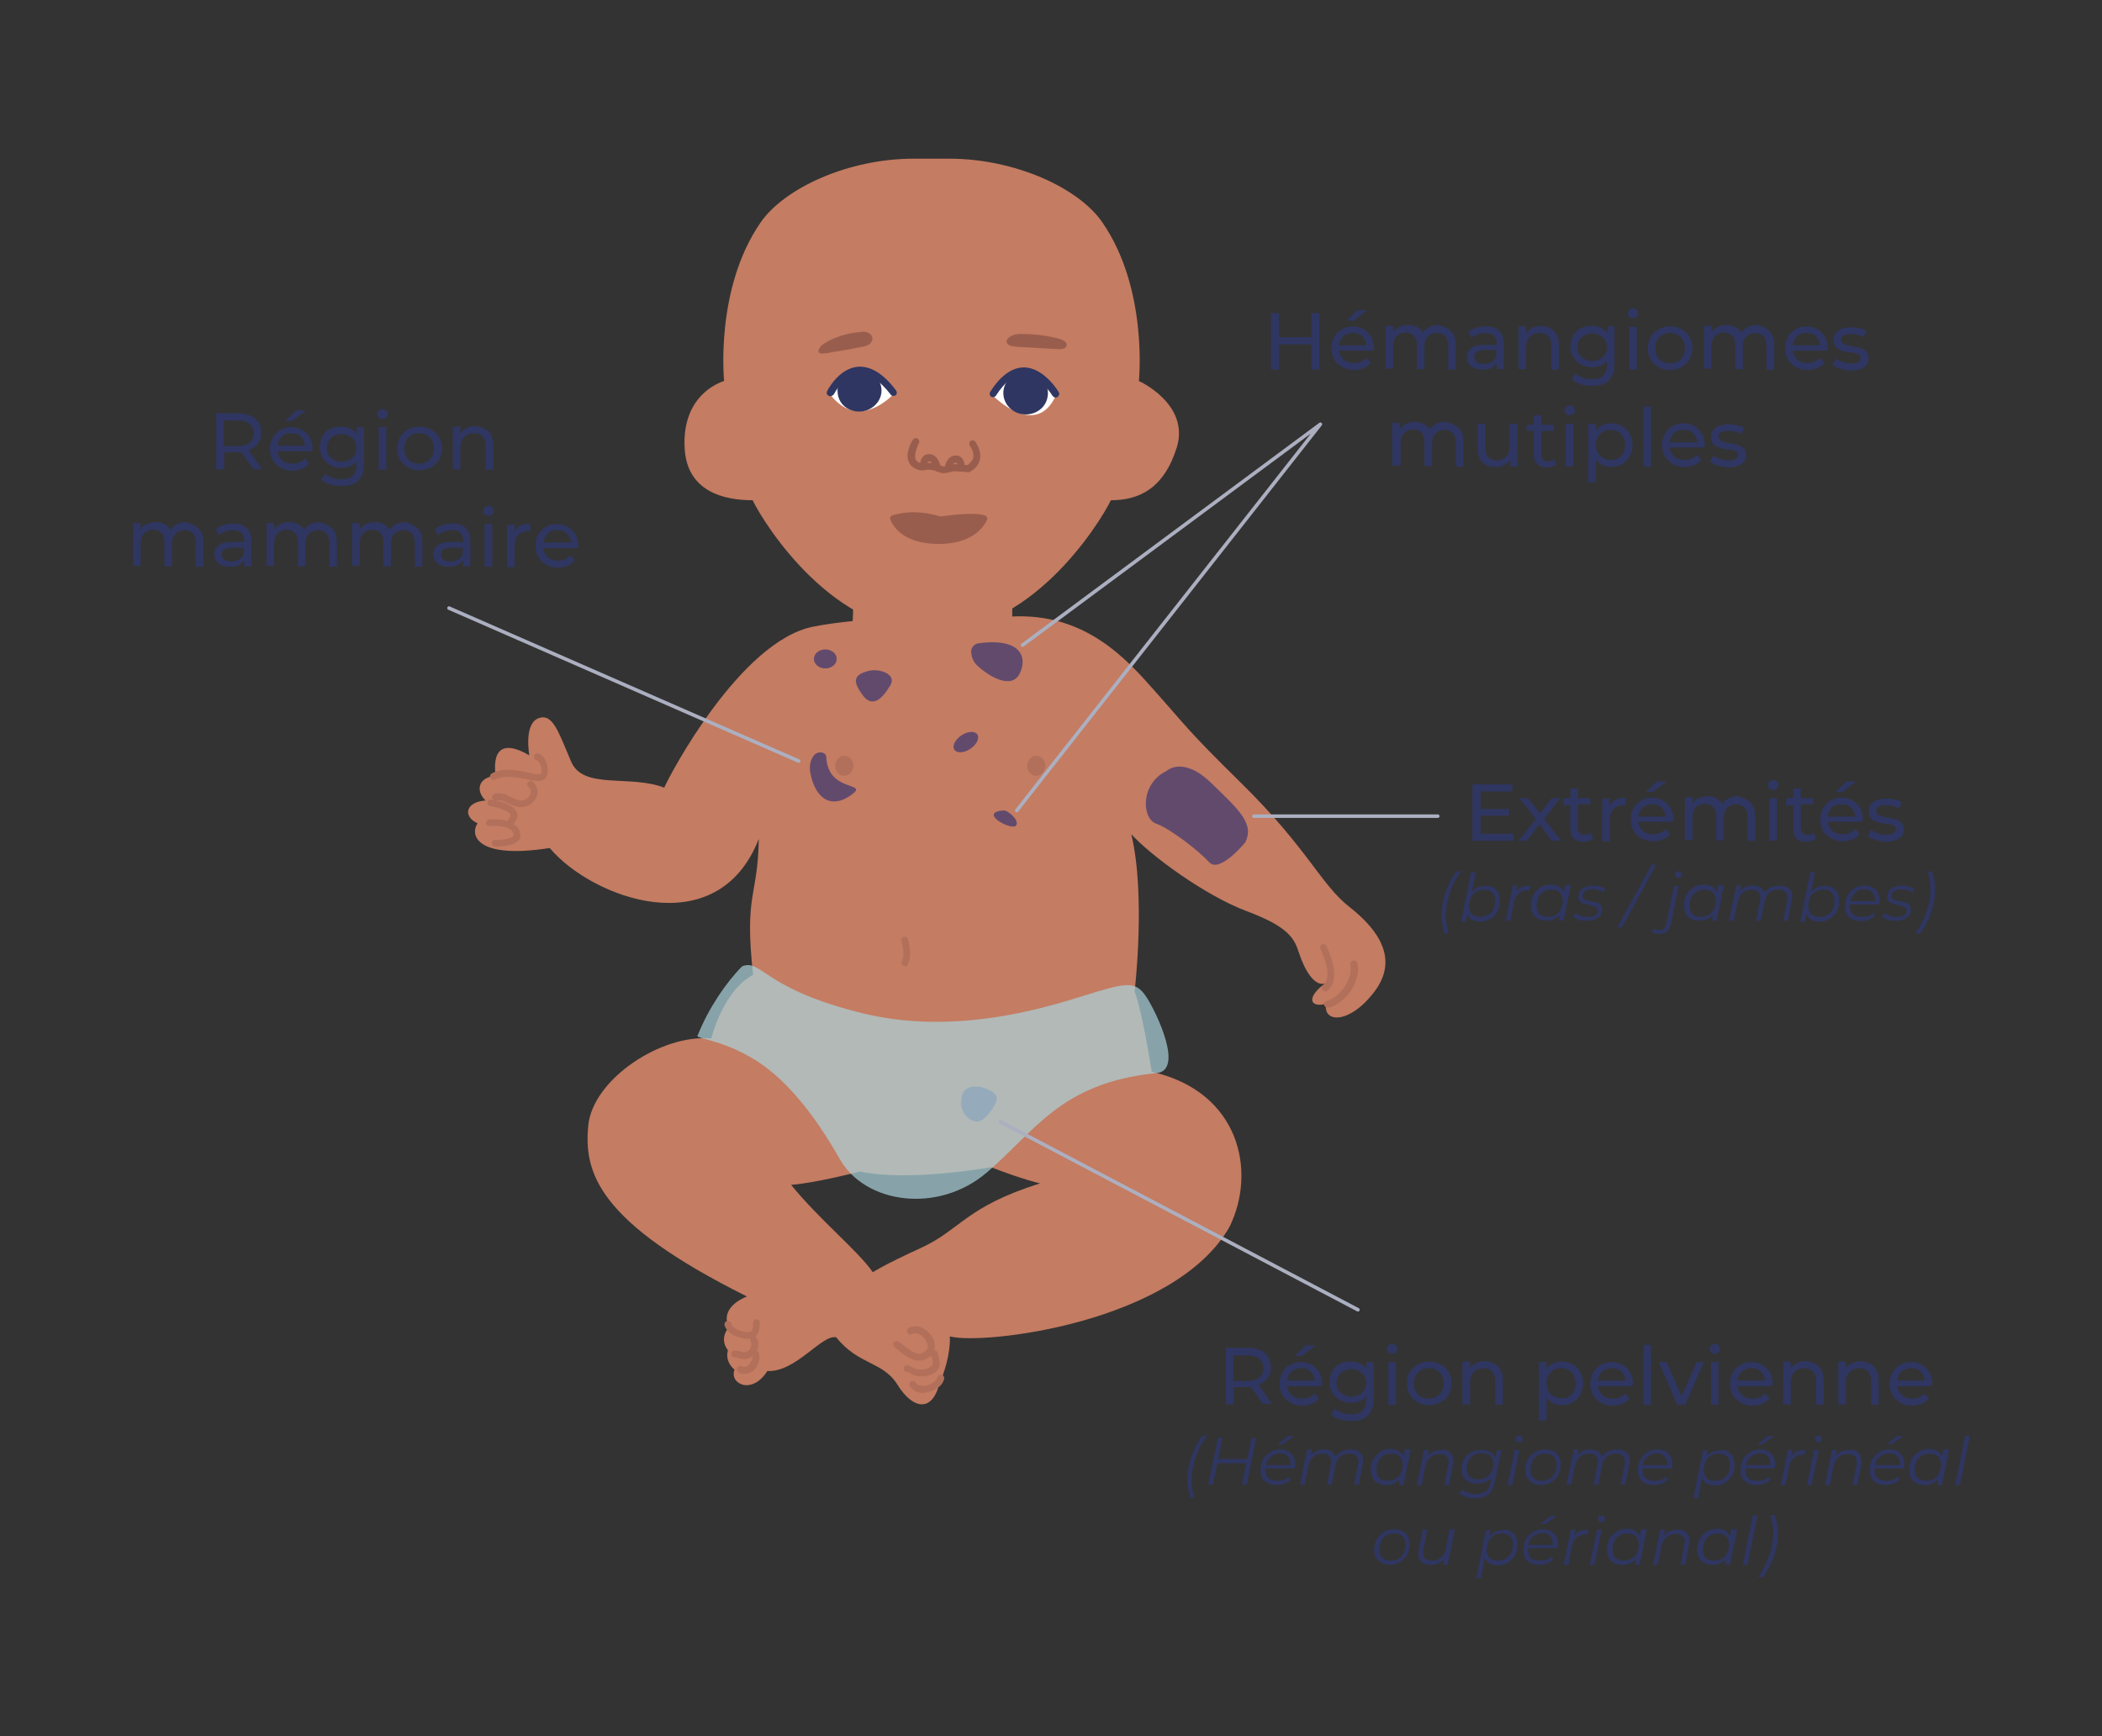 <?xml version="1.0" encoding="utf-8"?>
<!-- Generator: Adobe Illustrator 26.3.1, SVG Export Plug-In . SVG Version: 6.00 Build 0)  -->
<svg version="1.1" id="Calque_1" xmlns="http://www.w3.org/2000/svg" xmlns:xlink="http://www.w3.org/1999/xlink" x="0px" y="0px"
	 viewBox="0 0 442.4 365.5" style="enable-background:new 0 0 442.4 365.5;" xml:space="preserve">
<rect x="0" y="0" width="442.4" height="365.5" fill="#333333" stroke="none"/>
<style type="text/css">
	.st0{fill:#C47C62;}
	.st1{fill:#B2705B;}
	.st2{fill:#995D4D;}
	.st3{fill:#FFFFFF;}
	.st4{fill:#2F3661;}
	.st5{fill:#624A6D;}
	.st6{opacity:0.7;fill:#ACD4DC;enable-background:new    ;}
	.st7{fill:none;stroke:#ACAFC0;stroke-width:0.75;stroke-linecap:round;stroke-linejoin:round;stroke-miterlimit:10;}
	.st8{enable-background:new    ;}
	.st9{fill:none;}
</style>
<g>
	<path class="st0" d="M171.2,131.9c-15.4,3-30.3,31.3-31.4,33.9c-7.2-2.8-17.1,0.5-19.6-5.5c-2.6-6-3.8-10.3-6.9-9.1
		s-1.9,7.8-1.9,7.8c-4.7-2.8-7.9-2.1-7.1,4.3c-3.6,0.3-4.3,3.1-2.1,5.2c-4.3,0.3-4.8,3.4-1.7,4.8c-1.7,2.6,0,7.6,15.2,5.2
		c8.8,10.5,35.2,20.5,44-1.9c-0.2,12.4-3.1,11.3-1.2,28.6c-6.4,3.4-8.8,13.4-8.8,13.4c-10.5-1-25,8.6-25.9,18.4
		c-0.9,9.8,1.9,20.2,33.4,35.9c-6.2,2.6-3.8,6.5-3.8,6.5c-2.2,2.6-0.2,4.8-0.2,4.8c-0.7,2.6,1.4,4.1,1.4,4.1
		c-1.2,2.9,3.6,5.5,6.9,0.3c6,0.3,11.5-7.8,14.5-7.1c4.7,5.9,9.8,5,12.9,10s7.2,6,8.8-0.2c2.6-6,2.2-10,2.2-10
		c6.9,1.9,47.4-2.8,58.9-23.1c5.7-11.7,2.1-28.4-16.4-32.6c-2.1-13.3-3.6-16.9-3.6-16.9s2.4-20.2-0.7-33.1
		c4.1,4.5,15.5,12.9,24.3,16.2c8.8,3.3,10,5.7,11,8.8s3.1,7.2,5.5,6.4c-4,2.9-3.3,5.2,0.2,4.3c-0.7,4.1,5,4.3,10.2-2.6
		c5.2-6.9,0.7-13.1-5.3-17.8s-8.7-12.2-22.7-26c-11.6-11.4-11.6-12-18.3-19.5c-6-6.8-14.8-16.6-30.5-15.6
		C212.6,130,186.5,128.9,171.2,131.9z M194,262.6c-8.3,3.8-10.3,5.2-10.3,5.2c-3.1-4.5-11.2-11-17.2-18.4c4.8-0.3,14.5-2.8,14.5-2.8
		c10.3,2.2,27.6-0.9,27.6-0.9c6.7,2.6,10.3,3.4,10.3,3.4C203.3,254,202.2,258.8,194,262.6z"/>
	<g>
		<path class="st1" d="M113.2,164.4c-0.5,0-1.1-0.1-1.6-0.2l-0.4-0.1c-2.4-0.5-5-1-7,0c-0.4,0.2-0.8,0-1-0.3c-0.2-0.4,0-0.8,0.3-1
			c2.5-1.3,5.4-0.7,8-0.1l0.4,0.1c1,0.2,1.6,0.3,1.9,0.1c0.2-0.1,0.2-0.5,0.2-0.7c0-0.9-0.5-2-1.1-2.2c-0.4-0.1-0.6-0.5-0.5-0.9
			s0.5-0.6,0.9-0.5c1.5,0.5,2,2.5,2,3.6c0,0.8-0.3,1.5-0.8,1.9C114.2,164.3,113.7,164.4,113.2,164.4z"/>
		<path class="st1" d="M109.7,169.9c-1,0-1.9-0.4-2.7-0.8c-0.9-0.4-1.7-0.8-2.5-0.6c-0.4,0.1-0.8-0.1-0.9-0.5s0.1-0.8,0.5-0.9
			c1.3-0.4,2.5,0.2,3.5,0.7c0.7,0.3,1.4,0.7,2.1,0.7c0.8,0,1.6-0.5,1.9-1.3c0.2-0.4,0.2-1-0.4-1.6c-0.3-0.3-0.3-0.7,0-1s0.7-0.3,1,0
			c0.9,0.9,1.2,2.1,0.7,3.2C112.4,169,111.1,169.9,109.7,169.9z"/>
		<path class="st1" d="M107.6,173.5c-0.2,0-0.4-0.1-0.5-0.2c-0.3-0.3-0.3-0.7,0-1s0.4-0.6,0.3-0.8c-0.3-0.8-2.7-1.6-4.2-1.8
			c-0.4,0-0.7-0.4-0.6-0.8c0-0.4,0.4-0.7,0.8-0.6c0,0,4.6,0.6,5.4,2.7c0.2,0.5,0.2,1.3-0.6,2.3C108,173.5,107.8,173.5,107.6,173.5z"
			/>
		<path class="st1" d="M104.2,178.2c-0.4,0-0.7-0.3-0.7-0.7s0.3-0.7,0.7-0.7c2.3,0,3.6-0.4,3.9-0.9c0.1-0.2,0-0.5-0.2-0.8
			c-0.8-1.2-3.4-1.4-4.8-1.2c-0.4,0-0.8-0.2-0.8-0.6s0.2-0.8,0.6-0.8c1.7-0.2,4.9,0,6.2,1.9c0.6,1.1,0.5,1.8,0.2,2.3
			C108.5,177.9,106.1,178.2,104.2,178.2z"/>
		<path class="st1" d="M190.5,203.4c-0.1,0-0.2,0-0.3-0.1c-0.4-0.1-0.6-0.6-0.4-0.9c0.6-1.4,0.3-2.5,0-4.1l-0.1-0.3
			c-0.1-0.4,0.2-0.8,0.6-0.8c0.4-0.1,0.8,0.2,0.8,0.6l0.1,0.3c0.3,1.6,0.6,3.1-0.1,4.9C191.1,203.2,190.8,203.4,190.5,203.4z"/>
		<path class="st1" d="M278.9,208.7c-0.2,0-0.4-0.1-0.5-0.2c-0.3-0.3-0.3-0.7,0-1c1.9-1.8,0.7-4.9-0.3-7.4l-0.2-0.4
			c-0.1-0.4,0-0.8,0.4-0.9c0.4-0.2,0.8,0,0.9,0.4l0.2,0.4c1,2.6,2.6,6.5,0,9C279.3,208.6,279.1,208.7,278.9,208.7z"/>
		<path class="st1" d="M279.4,212.1c-0.3,0-0.6-0.2-0.7-0.5c-0.1-0.4,0.1-0.8,0.5-0.9c3-0.8,5.6-4.8,5-7.6c-0.1-0.4,0.2-0.8,0.6-0.9
			c0.4-0.1,0.8,0.2,0.9,0.6c0.8,3.6-2.3,8.3-6,9.3C279.6,212.1,279.5,212.1,279.4,212.1z"/>
		<path class="st1" d="M157.4,281.8c-0.3,0-0.7,0-1.1-0.1c-2-0.4-3.3-1.3-3.8-2.7c-0.1-0.4,0.1-0.8,0.5-0.9s0.8,0.1,0.9,0.5
			c0.4,1.1,1.6,1.5,2.7,1.7c0.7,0.2,1.2,0.1,1.5-0.1s0.4-0.9,0.4-1.8c0-0.4,0.3-0.7,0.7-0.7s0.7,0.3,0.7,0.7c0,1-0.1,2.3-1,3
			C158.6,281.6,158.1,281.8,157.4,281.8z"/>
		<path class="st1" d="M156.8,286.1c-0.5,0-0.9-0.1-1.3-0.2c-0.3-0.1-0.6-0.2-0.9-0.2c-0.4,0-0.7-0.3-0.7-0.7s0.3-0.7,0.7-0.7
			s0.9,0.1,1.3,0.2c0.4,0.1,0.8,0.2,1.1,0.1c0.4-0.1,0.8-0.4,1-0.9s0.2-1,0-1.3s-0.1-0.8,0.2-1s0.8-0.1,1,0.2
			c0.5,0.8,0.5,1.8,0.1,2.7c-0.4,0.9-1.2,1.6-2.1,1.7C157.1,286,156.9,286.1,156.8,286.1z"/>
		<path class="st1" d="M156.6,289.2c-0.4,0-0.8-0.1-1.1-0.3c-0.4-0.2-0.5-0.6-0.3-1s0.6-0.5,1-0.3c0.6,0.3,1,0,1.3-0.2
			c0.6-0.6,1-1.5,0.8-2.2c-0.1-0.4,0.1-0.8,0.5-0.9s0.8,0.1,0.9,0.5c0.4,1.2-0.1,2.8-1.2,3.8C157.9,289,157.2,289.2,156.6,289.2z"/>
		<path class="st1" d="M193.4,286.4c-1.6,0-3.1-1.2-4.1-2c-0.4-0.3-0.7-0.6-1-0.8c-0.3-0.2-0.4-0.7-0.2-1s0.7-0.4,1-0.2
			c0.3,0.2,0.7,0.5,1.1,0.8c1.9,1.5,3.2,2.4,4.6,1.2c0.8-0.7,0.4-1.8-0.1-2.5c-0.7-0.9-1.8-1.6-2.7-1.1c-0.3,0.2-0.8,0.1-1-0.3
			c-0.2-0.3-0.1-0.8,0.3-1c1.6-0.9,3.6,0.1,4.6,1.5c1.2,1.6,1.1,3.4-0.1,4.5C194.9,286.2,194.2,286.4,193.4,286.4z"/>
		<path class="st1" d="M194,289.7c-0.4,0-0.8,0-1.2-0.1s-0.8-0.3-1.2-0.5c-0.3-0.2-0.6-0.3-0.8-0.3c-0.4-0.1-0.7-0.4-0.6-0.8
			c0.1-0.4,0.4-0.7,0.8-0.6c0.5,0.1,0.9,0.3,1.2,0.5s0.6,0.3,0.8,0.3c0.8,0.2,1.8,0.1,2.5-0.3c1-0.5,1-0.9,0.5-2.5l-0.1-0.3
			c-0.1-0.4,0.1-0.8,0.5-0.9s0.8,0.1,0.9,0.5l0.1,0.3c0.4,1.4,1,3.3-1.3,4.3C195.6,289.5,194.8,289.7,194,289.7z"/>
		<path class="st1" d="M194.3,293.2c-1.2,0-2.2-0.5-2.8-1.4c-0.2-0.3-0.1-0.8,0.2-1s0.8-0.1,1,0.2c0.5,0.8,1.5,0.7,2,0.7
			c1.2-0.2,2.3-0.9,2.6-1.8c0.1-0.4,0.5-0.6,0.9-0.5s0.6,0.5,0.5,0.9c-0.4,1.6-2.2,2.6-3.8,2.8C194.7,293.2,194.5,293.2,194.3,293.2
			z"/>
	</g>
	<path class="st0" d="M239.7,80.2c0,0,2-19.4-7.7-33.4c-5-7.3-18.5-13.4-32.2-13.4c-2.5,0-5,0-7.5,0c-13.8,0-27.2,6.2-32.2,13.4
		c-9.7,14-7.7,33.4-7.7,33.4s-9,2.4-8.3,14.2c0.5,9.1,8.3,10.9,14.3,10.9c2.7,5.5,17.2,28.2,37.7,27.6c20.5,0.6,35-22.1,37.7-27.6
		c6,0,11.2-2.5,13.9-11.2C250.4,85,239.7,80.2,239.7,80.2z"/>
	<g>
		<path class="st2" d="M207.3,108.5c0.4,0.1,0.6,0.6,0.4,1c-0.7,1.5-3.2,5.1-10.4,5c-7.1-0.1-9.3-3.6-9.9-5.1
			c-0.2-0.4,0-0.8,0.4-0.9c1.4-0.5,5-1.3,10.1,0.2C198.1,108.8,204.3,107.6,207.3,108.5z"/>
	</g>
	<g>
		<path class="st2" d="M198.6,99.6c-0.4,0-0.8-0.1-1.2-0.3c-1.2-0.5-2-0.5-3.5-0.3c-0.1,0-0.1,0-0.2,0c-1.5-0.3-2.1-1.1-2.4-1.7
			c-0.9-1.9,0.6-4.4,0.8-4.7c0.2-0.3,0.6-0.5,1-0.3c0.3,0.2,0.5,0.6,0.3,1c-0.3,0.6-1.1,2.4-0.7,3.4c0.2,0.4,0.6,0.7,1.2,0.8
			c1.4-0.1,2.6-0.2,4.1,0.5c0.6,0.3,0.9,0.2,1.4,0c0.4-0.1,0.9-0.3,1.4-0.3c0.9,0,2.2,0.1,2.8,0.2c0.3-0.2,0.9-0.7,1.2-1.4
			c0.2-0.8,0-1.7-0.7-2.7c-0.2-0.3-0.1-0.8,0.2-1s0.8-0.1,1,0.2c0.9,1.4,1.2,2.7,0.9,3.9c-0.5,1.7-2,2.4-2.1,2.4
			c-0.1,0.1-0.2,0.1-0.4,0.1c0,0-1.7-0.2-2.9-0.2c-0.3,0-0.6,0.1-0.9,0.2C199.4,99.5,199,99.6,198.6,99.6z"/>
		<path class="st2" d="M199.5,99.4L199.5,99.4c-0.5-0.1-0.8-0.4-0.7-0.8c0.1-1,0.8-2.8,2.4-2.7c0.7,0,1.1,0.3,1.3,0.6
			c0.7,0.8,0.5,2.1,0.4,2.2c-0.1,0.4-0.4,0.7-0.8,0.6c-0.4-0.1-0.7-0.4-0.6-0.8c0-0.3,0-0.8-0.1-1c0,0-0.1-0.1-0.3-0.1l0,0
			c-0.7,0-1,1.5-1,1.5C200.2,99.1,199.9,99.4,199.5,99.4z"/>
		<path class="st2" d="M197.2,99.2c-0.4,0-0.7-0.3-0.7-0.6c0,0-0.2-1.5-0.9-1.5c-0.2,0-0.2,0.1-0.3,0.1c-0.2,0.2-0.2,0.7-0.2,1
			c0.1,0.4-0.2,0.8-0.6,0.8c-0.4,0-0.8-0.2-0.8-0.6c0-0.1-0.2-1.4,0.5-2.2c0.2-0.3,0.6-0.6,1.4-0.6c1.6,0,2.2,1.8,2.4,2.8
			C198,98.8,197.7,99.1,197.2,99.2C197.3,99.2,197.2,99.2,197.2,99.2z"/>
	</g>
	<g>
		<path class="st3" d="M209,83.3c0,0,9,9.2,13.2,0C222.1,83.2,215.7,72.7,209,83.3z"/>
		<path class="st4" d="M222.2,83.7c-0.3,0-0.5-0.2-0.7-0.4c-0.1-0.2-2.6-4.2-5.9-4.4c-2-0.1-4.1,1.4-6,4.4c-0.2,0.3-0.7,0.4-1,0.2
			c-0.3-0.2-0.4-0.7-0.2-1c2.4-3.8,5.1-5.5,7.9-5.1c3.8,0.6,6.5,5,6.6,5.3c0.1,0.4-0.1,0.8-0.5,0.9
			C222.4,83.7,222.3,83.7,222.2,83.7z"/>
		<path class="st4" d="M220.5,83.4c-0.3,2.4-2.6,4.1-5.2,3.8c-2.6-0.3-4.4-2.6-4.1-5c0.3-2.4,2.6-4.1,5.2-3.8
			C219,78.7,220.9,80.9,220.5,83.4z"/>
	</g>
	<g>
		<path class="st3" d="M188,83c0,0-7.2,8-13.3,0C174.7,83,179.9,72.4,188,83z"/>
		<path class="st4" d="M174.7,83.4c-0.1,0-0.2,0-0.3-0.1c-0.4-0.2-0.5-0.6-0.3-1c0.1-0.2,2.4-4.7,6.4-5.1c2.7-0.2,5.4,1.4,8.1,5
			c0.2,0.3,0.2,0.8-0.1,1s-0.8,0.2-1-0.1c-2.4-3.1-4.7-4.6-6.8-4.4c-3.2,0.3-5.2,4.3-5.2,4.3C175.2,83.3,175,83.4,174.7,83.4z"/>
		<path class="st4" d="M185.5,81.7c0.3,2.4-1.6,4.6-4.1,4.9c-2.6,0.3-4.9-1.4-5.1-3.9c-0.3-2.4,1.6-4.6,4.1-4.9
			C182.9,77.6,185.2,79.3,185.5,81.7z"/>
	</g>
	<path class="st2" d="M181.5,73c0.5-0.1,1-0.2,1.4-0.5s0.8-0.8,0.7-1.3c0-0.6-0.5-1-1-1.2s-1.1-0.2-1.6-0.1c-2.6,0.2-5.3,1-7.5,2.4
		c-0.3,0.2-0.7,0.4-0.9,0.8c-1.5,2.1,2.1,1.1,2.7,1C177.4,73.8,179.5,73.4,181.5,73z"/>
	<path class="st2" d="M222.8,73.5c0.7,0,1.6-0.1,1.7-0.8c0.1-0.7-0.7-1.1-1.3-1.3c-2.7-0.8-5.6-1.1-8.5-1.1c-2.8,0-4.4,2.5-0.7,2.7
		C216.9,73.2,219.9,73.3,222.8,73.5z"/>
	<path class="st0" d="M178.7,135c0,0,1.9-6.5,0-11.7s34.7,0.7,34.7,0.7s-1.6,9.8,1.9,13.6C218.9,141.3,178.7,135,178.7,135z"/>
	<path class="st5" d="M206,135.4c-1,0.1-1.7,1-1.6,2c0.1,0.9,0.4,2,1.5,2.9c2.3,2.1,7,4.9,8.7,1.5
		C216.2,138.6,215.2,134.2,206,135.4z"/>
	<ellipse class="st1" cx="177.7" cy="161.2" rx="1.9" ry="2.1"/>
	<ellipse class="st1" cx="218.1" cy="161.2" rx="1.9" ry="2.1"/>
	
		<ellipse transform="matrix(0.831 -0.557 0.557 0.831 -52.58 139.59)" class="st5" cx="203.2" cy="156.2" rx="2.9" ry="1.7"/>
	<path class="st5" d="M182.2,141.4c1.4-0.5,2.9-0.4,4.2,0.2c1,0.5,1.8,1.4,0.9,2.8c-1.7,2.8-3.8,4.8-5.9,1.7
		C179.6,143.6,179.6,142.2,182.2,141.4z"/>
	<ellipse class="st5" cx="173.7" cy="138.7" rx="2.4" ry="2"/>
	<path class="st5" d="M211.2,170.6c0.3,0,0.6,0.1,0.9,0.3c0.8,0.5,2.3,1.8,1.8,2.8C213.2,175.1,205.6,171,211.2,170.6z"/>
	<path class="st5" d="M173.9,159.3c-0.1-1.1-1.8-1.2-2.5-0.4s-1.3,2.2-0.7,4.5c1.2,4.9,4.4,6.9,8.5,3.9
		C183.1,164.5,174.2,167,173.9,159.3z"/>
	<path class="st5" d="M262.1,177.3c0,0-5.4,6.6-7.6,4.2c-2.2-2.4-8.1-7-11.1-8.1c-3.1-1-3.5-8.4,2.1-11.1c0,0,3.4-3.3,9.4,2.5
		C260.9,170.6,264,173.4,262.1,177.3z"/>
	<path class="st5" d="M206.4,228.8c0,0,3.5,0.9,3.4,2.4s-2.6,5-4.2,4.9c-1.6-0.1-4.1-2-3.1-5.6C203,228.8,204.8,228.5,206.4,228.8z"
		/>
	<path class="st6" d="M156.2,203.4c-3.4,3.4-7.1,8.9-9.3,14.4c-1,0.9,4,0.7,11,4.7c7.1,4,13.4,11.9,18.8,21.4
		c5.3,9.5,20.7,11.7,31,2.9s15.5-18.8,35.5-20.9c6.2-0.3,0.2-12.8-1.9-16s-3.8-3.1-10.3-1.2c-6.5,1.9-27.4,9.8-49,4.7
		C160.5,208.2,160.4,201.8,156.2,203.4z"/>
	<line class="st7" x1="94.5" y1="128" x2="168.1" y2="160.2"/>
	<g class="st8">
		<path class="st4" d="M53.4,98.9l-2.6-3.7c-0.3,0-0.6,0-0.7,0h-2.9v3.6h-1.7V87h4.6c1.5,0,2.8,0.4,3.6,1.1c0.9,0.7,1.3,1.8,1.3,3
			c0,0.9-0.2,1.7-0.7,2.3c-0.5,0.6-1.1,1.1-1.9,1.4l2.8,4H53.4z M52.5,93.2c0.6-0.5,0.9-1.1,0.9-2s-0.3-1.5-0.9-2s-1.4-0.7-2.5-0.7
			h-2.9v5.4H50C51.1,93.9,51.9,93.6,52.5,93.2z"/>
		<path class="st4" d="M65.7,95h-7.3c0.1,0.8,0.5,1.4,1,1.9c0.6,0.5,1.3,0.7,2.2,0.7c1.1,0,1.9-0.4,2.6-1.1l0.9,1.1
			c-0.4,0.5-0.9,0.8-1.5,1.1c-0.6,0.2-1.3,0.4-2,0.4c-1,0-1.8-0.2-2.5-0.6c-0.7-0.4-1.3-0.9-1.7-1.6c-0.4-0.7-0.6-1.5-0.6-2.4
			c0-0.9,0.2-1.7,0.6-2.4c0.4-0.7,0.9-1.2,1.6-1.6c0.7-0.4,1.5-0.6,2.3-0.6s1.6,0.2,2.3,0.6c0.7,0.4,1.2,0.9,1.6,1.6
			c0.4,0.7,0.6,1.5,0.6,2.4C65.7,94.6,65.7,94.8,65.7,95z M59.3,91.9c-0.5,0.5-0.8,1.1-0.9,1.9h5.8c-0.1-0.8-0.4-1.4-0.9-1.9
			c-0.5-0.5-1.2-0.7-2-0.7C60.5,91.2,59.8,91.4,59.3,91.9z M62.3,86.4h2.1l-2.9,2.2h-1.5L62.3,86.4z"/>
		<path class="st4" d="M76.6,89.9v7.8c0,1.6-0.4,2.7-1.2,3.5c-0.8,0.8-1.9,1.1-3.5,1.1c-0.9,0-1.7-0.1-2.4-0.3
			c-0.8-0.2-1.4-0.6-1.9-1l0.8-1.3c0.4,0.4,0.9,0.6,1.6,0.9s1.3,0.3,1.9,0.3c1.1,0,1.8-0.2,2.3-0.7c0.5-0.5,0.8-1.3,0.8-2.3v-0.7
			c-0.4,0.5-0.9,0.8-1.4,1c-0.6,0.2-1.2,0.3-1.8,0.3c-0.9,0-1.6-0.2-2.3-0.6c-0.7-0.4-1.2-0.9-1.6-1.5c-0.4-0.7-0.6-1.4-0.6-2.3
			c0-0.8,0.2-1.6,0.6-2.3c0.4-0.7,0.9-1.2,1.6-1.5c0.7-0.4,1.5-0.5,2.3-0.5c0.7,0,1.3,0.1,1.9,0.4c0.6,0.2,1.1,0.6,1.4,1.1v-1.4
			H76.6z M73.5,96.8c0.5-0.2,0.8-0.6,1.1-1c0.3-0.4,0.4-1,0.4-1.5c0-0.9-0.3-1.6-0.9-2.1c-0.6-0.5-1.3-0.8-2.2-0.8
			c-0.9,0-1.7,0.3-2.2,0.8s-0.9,1.2-0.9,2.1c0,0.6,0.1,1.1,0.4,1.5c0.3,0.4,0.6,0.8,1.1,1c0.5,0.2,1,0.4,1.6,0.4
			C72.5,97.1,73,97,73.5,96.8z"/>
		<path class="st4" d="M79.7,87.9c-0.2-0.2-0.3-0.5-0.3-0.7s0.1-0.5,0.3-0.8c0.2-0.2,0.5-0.3,0.8-0.3s0.6,0.1,0.8,0.3
			c0.2,0.2,0.3,0.4,0.3,0.7c0,0.3-0.1,0.6-0.3,0.8c-0.2,0.2-0.5,0.3-0.8,0.3S79.9,88.1,79.7,87.9z M79.7,89.9h1.6v9h-1.6V89.9z"/>
		<path class="st4" d="M85.9,98.4c-0.7-0.4-1.3-0.9-1.7-1.6c-0.4-0.7-0.6-1.5-0.6-2.4s0.2-1.7,0.6-2.4c0.4-0.7,1-1.2,1.7-1.6
			c0.7-0.4,1.5-0.6,2.4-0.6c0.9,0,1.7,0.2,2.4,0.6c0.7,0.4,1.3,0.9,1.7,1.6c0.4,0.7,0.6,1.5,0.6,2.4s-0.2,1.7-0.6,2.4
			c-0.4,0.7-1,1.2-1.7,1.6C90,98.8,89.2,99,88.3,99C87.4,99,86.6,98.8,85.9,98.4z M89.8,97.2c0.5-0.3,0.8-0.6,1.1-1.1
			c0.3-0.5,0.4-1,0.4-1.7s-0.1-1.2-0.4-1.7c-0.3-0.5-0.6-0.9-1.1-1.1c-0.5-0.3-1-0.4-1.6-0.4c-0.6,0-1.1,0.1-1.6,0.4
			c-0.5,0.3-0.8,0.6-1.1,1.1c-0.3,0.5-0.4,1-0.4,1.7s0.1,1.2,0.4,1.7c0.3,0.5,0.6,0.9,1.1,1.1c0.5,0.3,1,0.4,1.6,0.4
			C88.9,97.6,89.4,97.5,89.8,97.2z"/>
		<path class="st4" d="M102.8,90.8c0.7,0.7,1,1.6,1,2.9v5.2h-1.6v-5c0-0.9-0.2-1.5-0.6-2c-0.4-0.4-1-0.7-1.8-0.7
			c-0.9,0-1.6,0.3-2.1,0.8c-0.5,0.5-0.8,1.3-0.8,2.2v4.6h-1.6v-9h1.6v1.4c0.3-0.5,0.8-0.8,1.3-1.1s1.2-0.4,1.9-0.4
			C101.2,89.8,102.1,90.2,102.8,90.8z"/>
	</g>
	<g class="st8">
		<path class="st4" d="M41.8,111.2c0.7,0.7,1,1.6,1,2.9v5.2h-1.6v-5c0-0.9-0.2-1.5-0.6-2c-0.4-0.4-1-0.7-1.7-0.7
			c-0.8,0-1.5,0.3-2,0.8c-0.5,0.5-0.7,1.3-0.7,2.2v4.6h-1.6v-5c0-0.9-0.2-1.5-0.6-2c-0.4-0.4-1-0.7-1.7-0.7c-0.8,0-1.5,0.3-2,0.8
			c-0.5,0.5-0.7,1.3-0.7,2.2v4.6h-1.6v-9h1.6v1.3c0.3-0.5,0.8-0.8,1.3-1.1c0.5-0.2,1.1-0.4,1.8-0.4c0.7,0,1.3,0.1,1.9,0.4
			c0.5,0.3,1,0.7,1.3,1.2c0.3-0.5,0.8-0.9,1.4-1.2c0.6-0.3,1.3-0.4,2-0.4C40.2,110.2,41.1,110.6,41.8,111.2z"/>
		<path class="st4" d="M51.9,111.1c0.7,0.6,1,1.5,1,2.7v5.4h-1.5v-1.2c-0.3,0.4-0.7,0.7-1.2,1c-0.5,0.2-1.1,0.3-1.8,0.3
			c-1,0-1.8-0.2-2.4-0.7c-0.6-0.5-0.9-1.1-0.9-1.9s0.3-1.4,0.9-1.9c0.6-0.5,1.5-0.7,2.8-0.7h2.6v-0.3c0-0.7-0.2-1.2-0.6-1.6
			c-0.4-0.4-1-0.6-1.8-0.6c-0.5,0-1.1,0.1-1.6,0.3c-0.5,0.2-0.9,0.4-1.3,0.7l-0.7-1.2c0.5-0.4,1-0.7,1.7-0.9
			c0.6-0.2,1.3-0.3,2.1-0.3C50.3,110.2,51.2,110.5,51.9,111.1z M50.3,117.8c0.5-0.3,0.8-0.7,1-1.2v-1.3h-2.5c-1.4,0-2.1,0.5-2.1,1.4
			c0,0.5,0.2,0.8,0.5,1.1c0.4,0.3,0.8,0.4,1.5,0.4C49.3,118.2,49.8,118,50.3,117.8z"/>
		<path class="st4" d="M69.9,111.2c0.7,0.7,1,1.6,1,2.9v5.2h-1.6v-5c0-0.9-0.2-1.5-0.6-2c-0.4-0.4-1-0.7-1.7-0.7
			c-0.8,0-1.5,0.3-2,0.8c-0.5,0.5-0.7,1.3-0.7,2.2v4.6h-1.6v-5c0-0.9-0.2-1.5-0.6-2c-0.4-0.4-1-0.7-1.7-0.7c-0.8,0-1.5,0.3-2,0.8
			c-0.5,0.5-0.7,1.3-0.7,2.2v4.6h-1.6v-9h1.6v1.3c0.3-0.5,0.8-0.8,1.3-1.1c0.5-0.2,1.1-0.4,1.8-0.4c0.7,0,1.3,0.1,1.9,0.4
			c0.5,0.3,1,0.7,1.3,1.2c0.3-0.5,0.8-0.9,1.4-1.2c0.6-0.3,1.3-0.4,2-0.4C68.3,110.2,69.2,110.6,69.9,111.2z"/>
		<path class="st4" d="M87.9,111.2c0.7,0.7,1,1.6,1,2.9v5.2h-1.6v-5c0-0.9-0.2-1.5-0.6-2c-0.4-0.4-1-0.7-1.7-0.7
			c-0.8,0-1.5,0.3-2,0.8c-0.5,0.5-0.7,1.3-0.7,2.2v4.6h-1.6v-5c0-0.9-0.2-1.5-0.6-2c-0.4-0.4-1-0.7-1.7-0.7c-0.8,0-1.5,0.3-2,0.8
			c-0.5,0.5-0.7,1.3-0.7,2.2v4.6h-1.6v-9h1.6v1.3c0.3-0.5,0.8-0.8,1.3-1.1c0.5-0.2,1.1-0.4,1.8-0.4c0.7,0,1.3,0.1,1.9,0.4
			c0.5,0.3,1,0.7,1.3,1.2c0.3-0.5,0.8-0.9,1.4-1.2c0.6-0.3,1.3-0.4,2-0.4C86.3,110.2,87.2,110.6,87.9,111.2z"/>
		<path class="st4" d="M98,111.1c0.7,0.6,1,1.5,1,2.7v5.4h-1.5v-1.2c-0.3,0.4-0.7,0.7-1.2,1c-0.5,0.2-1.1,0.3-1.8,0.3
			c-1,0-1.8-0.2-2.4-0.7c-0.6-0.5-0.9-1.1-0.9-1.9s0.3-1.4,0.9-1.9c0.6-0.5,1.5-0.7,2.8-0.7h2.6v-0.3c0-0.7-0.2-1.2-0.6-1.6
			c-0.4-0.4-1-0.6-1.8-0.6c-0.5,0-1.1,0.1-1.6,0.3c-0.5,0.2-0.9,0.4-1.3,0.7l-0.7-1.2c0.5-0.4,1-0.7,1.7-0.9
			c0.6-0.2,1.3-0.3,2.1-0.3C96.4,110.2,97.3,110.5,98,111.1z M96.4,117.8c0.5-0.3,0.8-0.7,1-1.2v-1.3h-2.5c-1.4,0-2.1,0.5-2.1,1.4
			c0,0.5,0.2,0.8,0.5,1.1c0.4,0.3,0.8,0.4,1.5,0.4C95.4,118.2,95.9,118,96.4,117.8z"/>
		<path class="st4" d="M102,108.3c-0.2-0.2-0.3-0.5-0.3-0.7s0.1-0.5,0.3-0.8c0.2-0.2,0.5-0.3,0.8-0.3s0.6,0.1,0.8,0.3
			c0.2,0.2,0.3,0.4,0.3,0.7c0,0.3-0.1,0.6-0.3,0.8c-0.2,0.2-0.5,0.3-0.8,0.3S102.3,108.5,102,108.3z M102,110.3h1.6v9H102V110.3z"/>
		<path class="st4" d="M109.6,110.6c0.6-0.3,1.2-0.4,2-0.4v1.6c-0.1,0-0.2,0-0.4,0c-0.9,0-1.6,0.3-2.1,0.8c-0.5,0.5-0.8,1.3-0.8,2.3
			v4.5h-1.6v-9h1.6v1.5C108.6,111.3,109,110.9,109.6,110.6z"/>
		<path class="st4" d="M121.6,115.4h-7.3c0.1,0.8,0.5,1.4,1,1.9c0.6,0.5,1.3,0.7,2.2,0.7c1.1,0,1.9-0.4,2.6-1.1l0.9,1.1
			c-0.4,0.5-0.9,0.8-1.5,1.1c-0.6,0.2-1.3,0.4-2,0.4c-1,0-1.8-0.2-2.5-0.6c-0.7-0.4-1.3-0.9-1.7-1.6c-0.4-0.7-0.6-1.5-0.6-2.4
			c0-0.9,0.2-1.7,0.6-2.4c0.4-0.7,0.9-1.2,1.6-1.6c0.7-0.4,1.5-0.6,2.3-0.6s1.6,0.2,2.3,0.6c0.7,0.4,1.2,0.9,1.6,1.6
			c0.4,0.7,0.6,1.5,0.6,2.4C121.7,115,121.7,115.2,121.6,115.4z M115.3,112.3c-0.5,0.5-0.8,1.1-0.9,1.9h5.8
			c-0.1-0.8-0.4-1.4-0.9-1.9c-0.5-0.5-1.2-0.7-2-0.7C116.4,111.6,115.8,111.8,115.3,112.3z"/>
	</g>
	<g class="st8">
		<path class="st4" d="M265.9,295.7l-2.6-3.7c-0.3,0-0.6,0-0.7,0h-2.9v3.6h-1.7v-11.9h4.6c1.5,0,2.8,0.4,3.6,1.1s1.3,1.8,1.3,3
			c0,0.9-0.2,1.7-0.7,2.3c-0.5,0.6-1.1,1.1-1.9,1.4l2.8,4H265.9z M265,290c0.6-0.5,0.9-1.1,0.9-2s-0.3-1.5-0.9-2
			c-0.6-0.5-1.4-0.7-2.5-0.7h-2.9v5.4h2.9C263.6,290.7,264.4,290.4,265,290z"/>
		<path class="st4" d="M278.2,291.8h-7.3c0.1,0.8,0.5,1.4,1,1.9c0.6,0.5,1.3,0.7,2.2,0.7c1.1,0,1.9-0.4,2.6-1.1l0.9,1.1
			c-0.4,0.5-0.9,0.8-1.5,1.1c-0.6,0.2-1.3,0.4-2,0.4c-1,0-1.8-0.2-2.5-0.6c-0.7-0.4-1.3-0.9-1.7-1.6c-0.4-0.7-0.6-1.5-0.6-2.4
			c0-0.9,0.2-1.7,0.6-2.4c0.4-0.7,0.9-1.2,1.6-1.6c0.7-0.4,1.5-0.6,2.3-0.6s1.6,0.2,2.3,0.6c0.7,0.4,1.2,0.9,1.6,1.6
			c0.4,0.7,0.6,1.5,0.6,2.4C278.2,291.4,278.2,291.6,278.2,291.8z M271.8,288.7c-0.5,0.5-0.8,1.1-0.9,1.9h5.8
			c-0.1-0.8-0.4-1.4-0.9-1.9c-0.5-0.5-1.2-0.7-2-0.7C273,288,272.3,288.3,271.8,288.7z M274.8,283.2h2.1l-2.9,2.2h-1.5L274.8,283.2z
			"/>
		<path class="st4" d="M289.1,286.7v7.8c0,1.6-0.4,2.7-1.2,3.5s-1.9,1.1-3.5,1.1c-0.8,0-1.7-0.1-2.4-0.3c-0.8-0.2-1.4-0.6-1.9-1
			l0.8-1.3c0.4,0.4,0.9,0.6,1.6,0.9c0.6,0.2,1.3,0.3,1.9,0.3c1.1,0,1.8-0.2,2.3-0.7c0.5-0.5,0.8-1.3,0.8-2.3V294
			c-0.4,0.5-0.9,0.8-1.4,1c-0.6,0.2-1.2,0.3-1.8,0.3c-0.9,0-1.6-0.2-2.3-0.6c-0.7-0.4-1.2-0.9-1.6-1.5c-0.4-0.7-0.6-1.4-0.6-2.3
			c0-0.8,0.2-1.6,0.6-2.3c0.4-0.7,0.9-1.2,1.6-1.5c0.7-0.4,1.5-0.5,2.3-0.5c0.7,0,1.3,0.1,1.9,0.4s1.1,0.6,1.4,1.1v-1.4H289.1z
			 M286,293.6c0.5-0.2,0.8-0.6,1.1-1c0.3-0.4,0.4-1,0.4-1.5c0-0.9-0.3-1.6-0.9-2.1s-1.3-0.8-2.2-0.8c-0.9,0-1.7,0.3-2.2,0.8
			s-0.9,1.2-0.9,2.1c0,0.6,0.1,1.1,0.4,1.5c0.3,0.4,0.6,0.8,1.1,1c0.5,0.2,1,0.4,1.6,0.4C285,293.9,285.5,293.8,286,293.6z"/>
		<path class="st4" d="M292.2,284.7c-0.2-0.2-0.3-0.5-0.3-0.7s0.1-0.5,0.3-0.8c0.2-0.2,0.5-0.3,0.8-0.3s0.6,0.1,0.8,0.3
			s0.3,0.4,0.3,0.7c0,0.3-0.1,0.6-0.3,0.8s-0.5,0.3-0.8,0.3S292.4,284.9,292.2,284.7z M292.2,286.7h1.6v9h-1.6V286.7z"/>
		<path class="st4" d="M298.4,295.2c-0.7-0.4-1.3-0.9-1.7-1.6c-0.4-0.7-0.6-1.5-0.6-2.4s0.2-1.7,0.6-2.4c0.4-0.7,1-1.2,1.7-1.6
			c0.7-0.4,1.5-0.6,2.4-0.6s1.7,0.2,2.4,0.6c0.7,0.4,1.3,0.9,1.7,1.6c0.4,0.7,0.6,1.5,0.6,2.4s-0.2,1.7-0.6,2.4
			c-0.4,0.7-1,1.2-1.7,1.6c-0.7,0.4-1.5,0.6-2.4,0.6S299.1,295.6,298.4,295.2z M302.3,294c0.5-0.3,0.8-0.6,1.1-1.1
			c0.3-0.5,0.4-1,0.4-1.7s-0.1-1.2-0.4-1.7c-0.3-0.5-0.6-0.9-1.1-1.1c-0.5-0.3-1-0.4-1.6-0.4s-1.1,0.1-1.6,0.4
			c-0.5,0.3-0.8,0.6-1.1,1.1c-0.3,0.5-0.4,1-0.4,1.7s0.1,1.2,0.4,1.7c0.3,0.5,0.6,0.9,1.1,1.1c0.5,0.3,1,0.4,1.6,0.4
			S301.9,294.3,302.3,294z"/>
		<path class="st4" d="M315.3,287.6c0.7,0.7,1,1.6,1,2.9v5.2h-1.6v-5c0-0.9-0.2-1.5-0.6-2c-0.4-0.4-1-0.7-1.8-0.7
			c-0.9,0-1.6,0.3-2.1,0.8s-0.8,1.3-0.8,2.2v4.6h-1.6v-9h1.6v1.4c0.3-0.5,0.8-0.8,1.3-1.1c0.6-0.2,1.2-0.4,1.9-0.4
			C313.7,286.6,314.6,287,315.3,287.6z"/>
		<path class="st4" d="M331,287.2c0.7,0.4,1.2,0.9,1.6,1.6c0.4,0.7,0.6,1.5,0.6,2.4s-0.2,1.7-0.6,2.4c-0.4,0.7-0.9,1.2-1.6,1.6
			c-0.7,0.4-1.5,0.6-2.3,0.6c-0.6,0-1.2-0.1-1.8-0.4c-0.5-0.2-1-0.6-1.4-1.1v4.7h-1.6v-12.3h1.6v1.4c0.4-0.5,0.8-0.9,1.4-1.1
			c0.6-0.3,1.2-0.4,1.8-0.4C329.5,286.6,330.3,286.8,331,287.2z M330.1,294c0.5-0.3,0.8-0.6,1.1-1.1c0.3-0.5,0.4-1,0.4-1.7
			s-0.1-1.2-0.4-1.7c-0.3-0.5-0.6-0.9-1.1-1.1c-0.5-0.3-1-0.4-1.6-0.4c-0.6,0-1.1,0.1-1.5,0.4c-0.5,0.3-0.8,0.6-1.1,1.1
			c-0.3,0.5-0.4,1-0.4,1.6s0.1,1.2,0.4,1.7c0.3,0.5,0.6,0.9,1.1,1.1c0.5,0.3,1,0.4,1.5,0.4C329.1,294.4,329.6,294.3,330.1,294z"/>
		<path class="st4" d="M343.6,291.8h-7.3c0.1,0.8,0.5,1.4,1,1.9c0.6,0.5,1.3,0.7,2.2,0.7c1.1,0,1.9-0.4,2.6-1.1l0.9,1.1
			c-0.4,0.5-0.9,0.8-1.5,1.1c-0.6,0.2-1.3,0.4-2,0.4c-1,0-1.8-0.2-2.5-0.6c-0.7-0.4-1.3-0.9-1.7-1.6c-0.4-0.7-0.6-1.5-0.6-2.4
			c0-0.9,0.2-1.7,0.6-2.4c0.4-0.7,0.9-1.2,1.6-1.6c0.7-0.4,1.5-0.6,2.3-0.6s1.6,0.2,2.3,0.6c0.7,0.4,1.2,0.9,1.6,1.6
			c0.4,0.7,0.6,1.5,0.6,2.4C343.6,291.4,343.6,291.6,343.6,291.8z M337.2,288.7c-0.5,0.5-0.8,1.1-0.9,1.9h5.8
			c-0.1-0.8-0.4-1.4-0.9-1.9c-0.5-0.5-1.2-0.7-2-0.7S337.7,288.3,337.2,288.7z"/>
		<path class="st4" d="M345.9,283.1h1.6v12.6h-1.6V283.1z"/>
		<path class="st4" d="M358.6,286.7l-3.9,9H353l-3.9-9h1.7l3.1,7.2l3.2-7.2H358.6z"/>
		<path class="st4" d="M360.1,284.7c-0.2-0.2-0.3-0.5-0.3-0.7s0.1-0.5,0.3-0.8c0.2-0.2,0.5-0.3,0.8-0.3s0.6,0.1,0.8,0.3
			c0.2,0.2,0.3,0.4,0.3,0.7c0,0.3-0.1,0.6-0.3,0.8c-0.2,0.2-0.5,0.3-0.8,0.3S360.4,284.9,360.1,284.7z M360.1,286.7h1.6v9h-1.6
			V286.7z"/>
		<path class="st4" d="M373,291.8h-7.3c0.1,0.8,0.5,1.4,1,1.9c0.6,0.5,1.3,0.7,2.2,0.7c1.1,0,1.9-0.4,2.6-1.1l0.9,1.1
			c-0.4,0.5-0.9,0.8-1.5,1.1c-0.6,0.2-1.3,0.4-2,0.4c-1,0-1.8-0.2-2.5-0.6c-0.7-0.4-1.3-0.9-1.7-1.6c-0.4-0.7-0.6-1.5-0.6-2.4
			c0-0.9,0.2-1.7,0.6-2.4c0.4-0.7,0.9-1.2,1.6-1.6c0.7-0.4,1.5-0.6,2.3-0.6s1.6,0.2,2.3,0.6c0.7,0.4,1.2,0.9,1.6,1.6
			c0.4,0.7,0.6,1.5,0.6,2.4C373,291.4,373,291.6,373,291.8z M366.6,288.7c-0.5,0.5-0.8,1.1-0.9,1.9h5.8c-0.1-0.8-0.4-1.4-0.9-1.9
			c-0.5-0.5-1.2-0.7-2-0.7C367.8,288,367.1,288.3,366.6,288.7z"/>
		<path class="st4" d="M382.8,287.6c0.7,0.7,1,1.6,1,2.9v5.2h-1.6v-5c0-0.9-0.2-1.5-0.6-2c-0.4-0.4-1-0.7-1.8-0.7
			c-0.9,0-1.6,0.3-2.1,0.8c-0.5,0.5-0.8,1.3-0.8,2.2v4.6h-1.6v-9h1.6v1.4c0.3-0.5,0.8-0.8,1.3-1.1c0.6-0.2,1.2-0.4,1.9-0.4
			C381.2,286.6,382.1,287,382.8,287.6z"/>
		<path class="st4" d="M394.4,287.6c0.7,0.7,1,1.6,1,2.9v5.2h-1.6v-5c0-0.9-0.2-1.5-0.6-2c-0.4-0.4-1-0.7-1.8-0.7
			c-0.9,0-1.6,0.3-2.1,0.8s-0.8,1.3-0.8,2.2v4.6h-1.6v-9h1.6v1.4c0.3-0.5,0.8-0.8,1.3-1.1c0.6-0.2,1.2-0.4,1.9-0.4
			C392.8,286.6,393.7,287,394.4,287.6z"/>
		<path class="st4" d="M406.6,291.8h-7.3c0.1,0.8,0.5,1.4,1,1.9c0.6,0.5,1.3,0.7,2.2,0.7c1.1,0,1.9-0.4,2.6-1.1l0.9,1.1
			c-0.4,0.5-0.9,0.8-1.5,1.1c-0.6,0.2-1.3,0.4-2,0.4c-1,0-1.8-0.2-2.5-0.6c-0.7-0.4-1.3-0.9-1.7-1.6c-0.4-0.7-0.6-1.5-0.6-2.4
			c0-0.9,0.2-1.7,0.6-2.4c0.4-0.7,0.9-1.2,1.6-1.6c0.7-0.4,1.5-0.6,2.3-0.6s1.6,0.2,2.3,0.6c0.7,0.4,1.2,0.9,1.6,1.6
			c0.4,0.7,0.6,1.5,0.6,2.4C406.6,291.4,406.6,291.6,406.6,291.8z M400.2,288.7c-0.5,0.5-0.8,1.1-0.9,1.9h5.8
			c-0.1-0.8-0.4-1.4-0.9-1.9c-0.5-0.5-1.2-0.7-2-0.7S400.7,288.3,400.2,288.7z"/>
	</g>
	<g class="st8">
		<path class="st4" d="M250.1,313.5c-0.1-0.7-0.2-1.3-0.2-1.9c0-1.7,0.3-3.4,0.9-5.1s1.3-3.1,2.3-4.3h1c-1,1.2-1.8,2.7-2.4,4.4
			c-0.6,1.7-0.9,3.4-0.9,5c0,1.2,0.2,2.4,0.6,3.7h-0.9C250.4,314.7,250.2,314.1,250.1,313.5z"/>
		<path class="st4" d="M264.4,302.7l-2,9.8h-1l0.9-4.5h-6.1l-0.9,4.5h-1l2-9.8h1l-0.9,4.4h6.1l0.9-4.4H264.4z"/>
		<path class="st4" d="M266.3,309.1c0,0.1,0,0.2,0,0.3c0,0.7,0.2,1.3,0.6,1.7c0.4,0.4,1.1,0.6,1.9,0.6c0.5,0,0.9-0.1,1.4-0.2
			s0.8-0.4,1-0.7l0.4,0.7c-0.3,0.3-0.8,0.6-1.3,0.8c-0.5,0.2-1.1,0.3-1.6,0.3c-1.1,0-1.9-0.3-2.5-0.8c-0.6-0.6-0.9-1.3-0.9-2.3
			c0-0.8,0.2-1.6,0.5-2.2s0.8-1.2,1.5-1.6c0.6-0.4,1.3-0.6,2.1-0.6c1,0,1.8,0.3,2.3,0.8c0.6,0.6,0.9,1.3,0.9,2.3
			c0,0.3,0,0.6-0.1,0.9H266.3z M267.5,306.6c-0.5,0.4-0.9,1-1.1,1.8h5.2c0-0.1,0-0.2,0-0.3c0-0.7-0.2-1.2-0.6-1.6s-1-0.6-1.7-0.6
			C268.6,306,268,306.2,267.5,306.6z M271,302.3h1.4l-2.5,1.7h-1L271,302.3z"/>
		<path class="st4" d="M286.2,305.7c0.5,0.4,0.7,1,0.7,1.7c0,0.2,0,0.5-0.1,0.9l-0.8,4.2h-1l0.8-4.2c0-0.2,0.1-0.4,0.1-0.7
			c0-0.5-0.2-0.9-0.5-1.2c-0.3-0.3-0.8-0.4-1.4-0.4c-0.7,0-1.4,0.2-1.9,0.6c-0.5,0.4-0.8,1-1,1.8l-0.8,4.1h-1l0.8-4.2
			c0-0.3,0.1-0.5,0.1-0.7c0-0.5-0.2-0.9-0.5-1.2c-0.3-0.3-0.8-0.4-1.4-0.4c-0.8,0-1.4,0.2-1.9,0.7c-0.5,0.4-0.8,1.1-1,1.9l-0.8,3.9
			h-1l1.5-7.4h1l-0.2,1.2c0.7-0.8,1.6-1.2,2.8-1.2c0.6,0,1.1,0.1,1.5,0.4c0.4,0.3,0.7,0.6,0.9,1.1c0.4-0.5,0.8-0.9,1.3-1.1
			s1.1-0.4,1.8-0.4C285.1,305.1,285.8,305.3,286.2,305.7z"/>
		<path class="st4" d="M296.9,305.2l-1.5,7.4h-1l0.2-1.2c-0.4,0.4-0.8,0.7-1.3,0.9s-1,0.3-1.6,0.3c-0.6,0-1.2-0.1-1.7-0.4
			s-0.9-0.6-1.1-1.1c-0.3-0.5-0.4-1-0.4-1.7c0-0.8,0.2-1.6,0.5-2.2s0.9-1.2,1.5-1.6c0.6-0.4,1.3-0.6,2.1-0.6c0.7,0,1.3,0.1,1.8,0.4
			s0.8,0.7,1,1.2l0.3-1.5H296.9z M293.7,311.3c0.5-0.3,0.9-0.7,1.1-1.2c0.3-0.5,0.4-1.1,0.4-1.8c0-0.7-0.2-1.3-0.6-1.7
			c-0.4-0.4-1-0.6-1.8-0.6c-0.6,0-1.2,0.1-1.6,0.4c-0.5,0.3-0.9,0.7-1.1,1.2c-0.3,0.5-0.4,1.1-0.4,1.8c0,0.7,0.2,1.3,0.6,1.7
			s1,0.6,1.8,0.6C292.7,311.7,293.2,311.6,293.7,311.3z"/>
		<path class="st4" d="M305.2,305.8c0.5,0.4,0.7,1,0.7,1.8c0,0.3,0,0.5-0.1,0.8l-0.8,4.2h-1l0.8-4.2c0-0.3,0.1-0.5,0.1-0.7
			c0-0.5-0.2-0.9-0.5-1.2c-0.3-0.3-0.8-0.4-1.4-0.4c-0.8,0-1.4,0.2-2,0.7s-0.9,1.1-1,1.9l-0.8,3.9h-1l1.5-7.4h1l-0.2,1.2
			c0.7-0.8,1.7-1.2,2.9-1.2C304.1,305.1,304.8,305.3,305.2,305.8z"/>
		<path class="st4" d="M316,305.2l-1.3,6.5c-0.3,1.3-0.7,2.2-1.4,2.8c-0.7,0.6-1.6,0.9-2.9,0.9c-0.7,0-1.3-0.1-1.9-0.3
			c-0.6-0.2-1-0.5-1.4-0.8l0.6-0.8c0.3,0.3,0.7,0.5,1.2,0.7c0.5,0.2,1,0.3,1.6,0.3c0.9,0,1.6-0.2,2.2-0.6c0.5-0.4,0.9-1.1,1-2
			l0.2-0.8c-0.4,0.4-0.8,0.7-1.3,0.9c-0.5,0.2-1.1,0.3-1.7,0.3c-1,0-1.8-0.3-2.4-0.8s-0.9-1.3-0.9-2.2c0-0.8,0.2-1.5,0.5-2.1
			s0.9-1.1,1.5-1.5c0.6-0.4,1.4-0.5,2.2-0.5c0.7,0,1.3,0.1,1.8,0.4c0.5,0.3,0.9,0.7,1.1,1.3l0.3-1.6H316z M312.8,311
			c0.5-0.3,0.9-0.7,1.1-1.2c0.3-0.5,0.4-1,0.4-1.7c0-0.7-0.2-1.2-0.6-1.6c-0.4-0.4-1-0.6-1.8-0.6c-0.6,0-1.2,0.1-1.7,0.4
			s-0.9,0.7-1.1,1.2c-0.3,0.5-0.4,1-0.4,1.7c0,0.7,0.2,1.2,0.6,1.6c0.4,0.4,1,0.6,1.8,0.6C311.7,311.4,312.3,311.2,312.8,311z"/>
		<path class="st4" d="M318.8,305.2h1l-1.5,7.4h-1L318.8,305.2z M319.2,303.4c-0.1-0.1-0.2-0.3-0.2-0.5c0-0.2,0.1-0.4,0.2-0.5
			c0.1-0.1,0.3-0.2,0.6-0.2c0.2,0,0.4,0.1,0.5,0.2s0.2,0.3,0.2,0.4c0,0.2-0.1,0.4-0.2,0.6s-0.3,0.2-0.6,0.2
			C319.5,303.6,319.4,303.5,319.2,303.4z"/>
		<path class="st4" d="M322.6,312.2c-0.5-0.3-0.9-0.6-1.2-1.1c-0.3-0.5-0.4-1-0.4-1.6c0-0.8,0.2-1.6,0.5-2.2
			c0.4-0.7,0.9-1.2,1.5-1.6c0.6-0.4,1.4-0.6,2.2-0.6c1,0,1.8,0.3,2.4,0.8c0.6,0.6,0.9,1.3,0.9,2.3c0,0.8-0.2,1.6-0.5,2.2
			c-0.4,0.7-0.9,1.2-1.5,1.6s-1.4,0.6-2.2,0.6C323.7,312.6,323.1,312.5,322.6,312.2z M326.1,311.3c0.5-0.3,0.9-0.7,1.1-1.2
			c0.3-0.5,0.4-1.1,0.4-1.8c0-0.7-0.2-1.3-0.6-1.7c-0.4-0.4-1-0.6-1.8-0.6c-0.6,0-1.2,0.1-1.6,0.4c-0.5,0.3-0.9,0.7-1.1,1.2
			s-0.4,1.1-0.4,1.8c0,0.7,0.2,1.3,0.6,1.7c0.4,0.4,1,0.6,1.8,0.6C325,311.7,325.6,311.6,326.1,311.3z"/>
		<path class="st4" d="M342.3,305.7c0.5,0.4,0.7,1,0.7,1.7c0,0.2,0,0.5-0.1,0.9l-0.8,4.2h-1l0.8-4.2c0-0.2,0.1-0.4,0.1-0.7
			c0-0.5-0.2-0.9-0.5-1.2c-0.3-0.3-0.8-0.4-1.4-0.4c-0.7,0-1.4,0.2-1.9,0.6c-0.5,0.4-0.8,1-1,1.8l-0.8,4.1h-1l0.8-4.2
			c0-0.3,0.1-0.5,0.1-0.7c0-0.5-0.2-0.9-0.5-1.2c-0.3-0.3-0.8-0.4-1.4-0.4c-0.8,0-1.4,0.2-1.9,0.7c-0.5,0.4-0.8,1.1-1,1.9l-0.8,3.9
			h-1l1.5-7.4h1l-0.2,1.2c0.7-0.8,1.6-1.2,2.8-1.2c0.6,0,1.1,0.1,1.5,0.4c0.4,0.3,0.7,0.6,0.9,1.1c0.4-0.5,0.8-0.9,1.3-1.1
			s1.1-0.4,1.8-0.4C341.2,305.1,341.8,305.3,342.3,305.7z"/>
		<path class="st4" d="M345.7,309.1c0,0.1,0,0.2,0,0.3c0,0.7,0.2,1.3,0.6,1.7c0.4,0.4,1.1,0.6,1.9,0.6c0.5,0,0.9-0.1,1.4-0.2
			s0.8-0.4,1-0.7l0.4,0.7c-0.3,0.3-0.8,0.6-1.3,0.8c-0.5,0.2-1.1,0.3-1.6,0.3c-1.1,0-1.9-0.3-2.5-0.8c-0.6-0.6-0.9-1.3-0.9-2.3
			c0-0.8,0.2-1.6,0.5-2.2c0.4-0.7,0.8-1.2,1.5-1.6c0.6-0.4,1.3-0.6,2.1-0.6c1,0,1.8,0.3,2.3,0.8c0.6,0.6,0.9,1.3,0.9,2.3
			c0,0.3,0,0.6-0.1,0.9H345.7z M346.8,306.6c-0.5,0.4-0.9,1-1.1,1.8h5.2c0-0.1,0-0.2,0-0.3c0-0.7-0.2-1.2-0.6-1.6s-1-0.6-1.7-0.6
			C348,306,347.4,306.2,346.8,306.6z"/>
		<path class="st4" d="M363.6,305.5c0.5,0.3,0.9,0.6,1.1,1.1s0.4,1,0.4,1.7c0,0.8-0.2,1.6-0.5,2.2c-0.4,0.7-0.9,1.2-1.5,1.6
			s-1.3,0.6-2.1,0.6c-0.7,0-1.3-0.1-1.8-0.4c-0.5-0.3-0.8-0.7-1-1.2l-0.8,4.3h-1l2-10.1h1l-0.2,1.2c0.4-0.4,0.8-0.7,1.3-0.9
			c0.5-0.2,1-0.3,1.6-0.3C362.5,305.1,363.1,305.2,363.6,305.5z M362.6,311.3c0.5-0.3,0.9-0.7,1.1-1.2c0.3-0.5,0.4-1.1,0.4-1.8
			c0-0.7-0.2-1.3-0.6-1.7c-0.4-0.4-1-0.6-1.8-0.6c-0.6,0-1.2,0.1-1.6,0.4s-0.9,0.7-1.1,1.2s-0.4,1.1-0.4,1.8c0,0.7,0.2,1.3,0.6,1.7
			s1,0.6,1.8,0.6C361.6,311.7,362.1,311.6,362.6,311.3z"/>
		<path class="st4" d="M367.3,309.1c0,0.1,0,0.2,0,0.3c0,0.7,0.2,1.3,0.6,1.7c0.4,0.4,1.1,0.6,1.9,0.6c0.5,0,0.9-0.1,1.4-0.2
			s0.8-0.4,1-0.7l0.4,0.7c-0.3,0.3-0.8,0.6-1.3,0.8c-0.5,0.2-1.1,0.3-1.6,0.3c-1.1,0-1.9-0.3-2.5-0.8c-0.6-0.6-0.9-1.3-0.9-2.3
			c0-0.8,0.2-1.6,0.5-2.2s0.8-1.2,1.5-1.6c0.6-0.4,1.3-0.6,2.1-0.6c1,0,1.8,0.3,2.3,0.8c0.6,0.6,0.9,1.3,0.9,2.3
			c0,0.3,0,0.6-0.1,0.9H367.3z M368.5,306.6c-0.5,0.4-0.9,1-1.1,1.8h5.2c0-0.1,0-0.2,0-0.3c0-0.7-0.2-1.2-0.6-1.6s-1-0.6-1.7-0.6
			C369.6,306,369,306.2,368.5,306.6z M372,302.3h1.4l-2.5,1.7h-1L372,302.3z"/>
		<path class="st4" d="M378.2,305.5c0.5-0.2,1.1-0.3,1.8-0.3l-0.2,1l-0.3,0c-0.8,0-1.4,0.2-2,0.7c-0.5,0.5-0.9,1.1-1,2l-0.7,3.7h-1
			l1.5-7.4h1l-0.3,1.3C377.3,306,377.7,305.7,378.2,305.5z"/>
		<path class="st4" d="M381.8,305.2h1l-1.5,7.4h-1L381.8,305.2z M382.2,303.4c-0.1-0.1-0.2-0.3-0.2-0.5c0-0.2,0.1-0.4,0.2-0.5
			s0.3-0.2,0.6-0.2c0.2,0,0.4,0.1,0.5,0.2s0.2,0.3,0.2,0.4c0,0.2-0.1,0.4-0.2,0.6c-0.1,0.1-0.3,0.2-0.6,0.2
			C382.5,303.6,382.4,303.5,382.2,303.4z"/>
		<path class="st4" d="M391.1,305.8c0.5,0.4,0.7,1,0.7,1.8c0,0.3,0,0.5-0.1,0.8l-0.8,4.2h-1l0.8-4.2c0-0.3,0.1-0.5,0.1-0.7
			c0-0.5-0.2-0.9-0.5-1.2c-0.3-0.3-0.8-0.4-1.4-0.4c-0.8,0-1.4,0.2-2,0.7c-0.5,0.4-0.9,1.1-1,1.9l-0.8,3.9h-1l1.5-7.4h1l-0.2,1.2
			c0.7-0.8,1.7-1.2,2.9-1.2C390,305.1,390.6,305.3,391.1,305.8z"/>
		<path class="st4" d="M394.5,309.1c0,0.1,0,0.2,0,0.3c0,0.7,0.2,1.3,0.6,1.7c0.4,0.4,1.1,0.6,1.9,0.6c0.5,0,0.9-0.1,1.4-0.2
			s0.8-0.4,1-0.7l0.4,0.7c-0.3,0.3-0.8,0.6-1.3,0.8c-0.5,0.2-1.1,0.3-1.6,0.3c-1.1,0-1.9-0.3-2.5-0.8c-0.6-0.6-0.9-1.3-0.9-2.3
			c0-0.8,0.2-1.6,0.5-2.2s0.8-1.2,1.5-1.6c0.6-0.4,1.3-0.6,2.1-0.6c1,0,1.8,0.3,2.3,0.8c0.6,0.6,0.9,1.3,0.9,2.3
			c0,0.3,0,0.6-0.1,0.9H394.5z M395.7,306.6c-0.5,0.4-0.9,1-1.1,1.8h5.2c0-0.1,0-0.2,0-0.3c0-0.7-0.2-1.2-0.6-1.6s-1-0.6-1.7-0.6
			C396.8,306,396.2,306.2,395.7,306.6z M399.2,302.3h1.4l-2.5,1.7h-1L399.2,302.3z"/>
		<path class="st4" d="M410.2,305.2l-1.5,7.4h-1l0.2-1.2c-0.4,0.4-0.8,0.7-1.3,0.9s-1,0.3-1.6,0.3c-0.6,0-1.2-0.1-1.7-0.4
			s-0.9-0.6-1.1-1.1c-0.3-0.5-0.4-1-0.4-1.7c0-0.8,0.2-1.6,0.5-2.2s0.9-1.2,1.5-1.6c0.6-0.4,1.3-0.6,2.1-0.6c0.7,0,1.3,0.1,1.8,0.4
			c0.5,0.3,0.8,0.7,1,1.2l0.3-1.5H410.2z M407,311.3c0.5-0.3,0.9-0.7,1.1-1.2c0.3-0.5,0.4-1.1,0.4-1.8c0-0.7-0.2-1.3-0.6-1.7
			c-0.4-0.4-1-0.6-1.8-0.6c-0.6,0-1.2,0.1-1.6,0.4c-0.5,0.3-0.9,0.7-1.1,1.2s-0.4,1.1-0.4,1.8c0,0.7,0.2,1.3,0.6,1.7
			c0.4,0.4,1,0.6,1.8,0.6C406,311.7,406.6,311.6,407,311.3z"/>
		<path class="st4" d="M413.6,302.2h1l-2.1,10.4h-1L413.6,302.2z"/>
	</g>
	<g class="st8">
		<path class="st4" d="M290.8,329c-0.5-0.3-0.9-0.6-1.2-1.1c-0.3-0.5-0.4-1-0.4-1.6c0-0.8,0.2-1.6,0.5-2.2c0.4-0.7,0.9-1.2,1.5-1.6
			c0.6-0.4,1.4-0.6,2.2-0.6c1,0,1.8,0.3,2.4,0.8c0.6,0.6,0.9,1.3,0.9,2.3c0,0.8-0.2,1.6-0.5,2.2c-0.4,0.7-0.9,1.2-1.5,1.6
			s-1.4,0.6-2.2,0.6C291.9,329.4,291.3,329.3,290.8,329z M294.3,328.1c0.5-0.3,0.9-0.7,1.1-1.2c0.3-0.5,0.4-1.1,0.4-1.8
			c0-0.7-0.2-1.3-0.6-1.7c-0.4-0.4-1-0.6-1.8-0.6c-0.6,0-1.2,0.1-1.6,0.4c-0.5,0.3-0.9,0.7-1.1,1.2s-0.4,1.1-0.4,1.8
			c0,0.7,0.2,1.3,0.6,1.7c0.4,0.4,1,0.6,1.8,0.6C293.3,328.5,293.8,328.4,294.3,328.1z"/>
		<path class="st4" d="M306.2,322l-1.5,7.4h-1l0.2-1.2c-0.7,0.8-1.6,1.2-2.8,1.2c-0.8,0-1.5-0.2-1.9-0.6c-0.5-0.4-0.7-1-0.7-1.8
			c0-0.3,0-0.5,0.1-0.8l0.8-4.2h1l-0.8,4.2c0,0.3-0.1,0.5-0.1,0.7c0,0.5,0.2,1,0.5,1.2s0.8,0.4,1.4,0.4c0.8,0,1.4-0.2,1.9-0.7
			c0.5-0.4,0.9-1.1,1-1.9l0.8-4H306.2z"/>
		<path class="st4" d="M317.9,322.3c0.5,0.3,0.9,0.6,1.1,1.1s0.4,1,0.4,1.7c0,0.8-0.2,1.6-0.5,2.2c-0.4,0.7-0.9,1.2-1.5,1.6
			s-1.3,0.6-2.1,0.6c-0.7,0-1.3-0.1-1.8-0.4c-0.5-0.3-0.8-0.7-1-1.2l-0.8,4.3h-1l2-10.1h1l-0.2,1.2c0.4-0.4,0.8-0.7,1.3-0.9
			c0.5-0.2,1-0.3,1.6-0.3C316.8,321.9,317.4,322,317.9,322.3z M316.9,328.1c0.5-0.3,0.9-0.7,1.1-1.2c0.3-0.5,0.4-1.1,0.4-1.8
			c0-0.7-0.2-1.3-0.6-1.7c-0.4-0.4-1-0.6-1.8-0.6c-0.6,0-1.2,0.1-1.6,0.4s-0.9,0.7-1.1,1.2s-0.4,1.1-0.4,1.8c0,0.7,0.2,1.3,0.6,1.7
			s1,0.6,1.8,0.6C315.9,328.5,316.4,328.4,316.9,328.1z"/>
		<path class="st4" d="M321.6,325.9c0,0.1,0,0.2,0,0.3c0,0.7,0.2,1.3,0.6,1.7c0.4,0.4,1.1,0.6,1.9,0.6c0.5,0,0.9-0.1,1.4-0.2
			s0.8-0.4,1-0.7l0.4,0.7c-0.3,0.3-0.8,0.6-1.3,0.8c-0.5,0.2-1.1,0.3-1.6,0.3c-1.1,0-1.9-0.3-2.5-0.8c-0.6-0.6-0.9-1.3-0.9-2.3
			c0-0.8,0.2-1.6,0.5-2.2c0.4-0.7,0.8-1.2,1.5-1.6c0.6-0.4,1.3-0.6,2.1-0.6c1,0,1.8,0.3,2.3,0.8c0.6,0.6,0.9,1.3,0.9,2.3
			c0,0.3,0,0.6-0.1,0.9H321.6z M322.7,323.4c-0.5,0.4-0.9,1-1.1,1.8h5.2c0-0.1,0-0.2,0-0.3c0-0.7-0.2-1.2-0.6-1.6s-1-0.6-1.7-0.6
			C323.9,322.8,323.3,323,322.7,323.4z M326.3,319.1h1.4l-2.5,1.7h-1L326.3,319.1z"/>
		<path class="st4" d="M332.5,322.3c0.5-0.2,1.1-0.3,1.8-0.3l-0.2,1l-0.3,0c-0.8,0-1.4,0.2-2,0.7c-0.5,0.5-0.9,1.1-1,2l-0.7,3.7h-1
			l1.5-7.4h1l-0.3,1.3C331.6,322.8,332,322.5,332.5,322.3z"/>
		<path class="st4" d="M336.1,322h1l-1.5,7.4h-1L336.1,322z M336.5,320.2c-0.1-0.1-0.2-0.3-0.2-0.5c0-0.2,0.1-0.4,0.2-0.5
			s0.3-0.2,0.6-0.2c0.2,0,0.4,0.1,0.5,0.2s0.2,0.3,0.2,0.4c0,0.2-0.1,0.4-0.2,0.6c-0.1,0.1-0.3,0.2-0.6,0.2
			C336.8,320.4,336.6,320.3,336.5,320.2z"/>
		<path class="st4" d="M346.6,322l-1.5,7.4h-1l0.2-1.2c-0.4,0.4-0.8,0.7-1.3,0.9s-1,0.3-1.6,0.3c-0.6,0-1.2-0.1-1.7-0.4
			s-0.9-0.6-1.1-1.1c-0.3-0.5-0.4-1-0.4-1.7c0-0.8,0.2-1.6,0.5-2.2s0.9-1.2,1.5-1.6c0.6-0.4,1.3-0.6,2.1-0.6c0.7,0,1.3,0.1,1.8,0.4
			s0.8,0.7,1,1.2l0.3-1.5H346.6z M343.4,328.1c0.5-0.3,0.9-0.7,1.1-1.2c0.3-0.5,0.4-1.1,0.4-1.8c0-0.7-0.2-1.3-0.6-1.7
			c-0.4-0.4-1-0.6-1.8-0.6c-0.6,0-1.2,0.1-1.6,0.4c-0.5,0.3-0.9,0.7-1.1,1.2c-0.3,0.5-0.4,1.1-0.4,1.8c0,0.7,0.2,1.3,0.6,1.7
			s1,0.6,1.8,0.6C342.3,328.5,342.9,328.4,343.4,328.1z"/>
		<path class="st4" d="M354.9,322.6c0.5,0.4,0.7,1,0.7,1.8c0,0.3,0,0.5-0.1,0.8l-0.8,4.2h-1l0.8-4.2c0-0.3,0.1-0.5,0.1-0.7
			c0-0.5-0.2-0.9-0.5-1.2c-0.3-0.3-0.8-0.4-1.4-0.4c-0.8,0-1.4,0.2-2,0.7c-0.5,0.4-0.9,1.1-1,1.9l-0.8,3.9h-1l1.5-7.4h1l-0.2,1.2
			c0.7-0.8,1.7-1.2,2.9-1.2C353.8,321.9,354.4,322.1,354.9,322.6z"/>
		<path class="st4" d="M365.6,322l-1.5,7.4h-1l0.2-1.2c-0.4,0.4-0.8,0.7-1.3,0.9s-1,0.3-1.6,0.3c-0.6,0-1.2-0.1-1.7-0.4
			s-0.9-0.6-1.1-1.1c-0.3-0.5-0.4-1-0.4-1.7c0-0.8,0.2-1.6,0.5-2.2s0.9-1.2,1.5-1.6c0.6-0.4,1.3-0.6,2.1-0.6c0.7,0,1.3,0.1,1.8,0.4
			c0.5,0.3,0.8,0.7,1,1.2l0.3-1.5H365.6z M362.4,328.1c0.5-0.3,0.9-0.7,1.1-1.2c0.3-0.5,0.4-1.1,0.4-1.8c0-0.7-0.2-1.3-0.6-1.7
			c-0.4-0.4-1-0.6-1.8-0.6c-0.6,0-1.2,0.1-1.6,0.4c-0.5,0.3-0.9,0.7-1.1,1.2s-0.4,1.1-0.4,1.8c0,0.7,0.2,1.3,0.6,1.7
			c0.4,0.4,1,0.6,1.8,0.6C361.3,328.5,361.9,328.4,362.4,328.1z"/>
		<path class="st4" d="M368.9,319h1l-2.1,10.4h-1L368.9,319z"/>
		<path class="st4" d="M372.3,327.6c0.6-1.7,0.9-3.4,0.9-5c0-1.2-0.2-2.4-0.6-3.7h0.9c0.2,0.5,0.4,1.1,0.5,1.8
			c0.1,0.7,0.2,1.3,0.2,1.9c0,1.7-0.3,3.4-0.9,5.1s-1.3,3.1-2.3,4.3h-1C370.9,330.8,371.7,329.3,372.3,327.6z"/>
	</g>
	<line class="st7" x1="210.5" y1="236.1" x2="285.8" y2="275.7"/>
	<line class="st7" x1="263.9" y1="171.8" x2="302.6" y2="171.8"/>
	<g class="st8">
		<path class="st4" d="M318.5,175.5v1.5h-8.6v-11.9h8.4v1.5h-6.7v3.7h6v1.4h-6v3.8H318.5z"/>
		<path class="st4" d="M326.6,177l-2.6-3.5l-2.6,3.5h-1.8l3.6-4.6l-3.4-4.4h1.8l2.5,3.2l2.5-3.2h1.8l-3.4,4.4l3.6,4.6H326.6z"/>
		<path class="st4" d="M335.3,176.5c-0.2,0.2-0.5,0.4-0.9,0.5c-0.4,0.1-0.7,0.2-1.1,0.2c-0.9,0-1.6-0.2-2.1-0.7s-0.7-1.2-0.7-2.1
			v-4.9h-1.5V168h1.5v-2h1.6v2h2.6v1.3h-2.6v4.9c0,0.5,0.1,0.9,0.4,1.1c0.2,0.3,0.6,0.4,1,0.4c0.5,0,0.9-0.1,1.3-0.4L335.3,176.5z"
			/>
		<path class="st4" d="M340.1,168.3c0.6-0.3,1.2-0.4,2-0.4v1.6c-0.1,0-0.2,0-0.4,0c-0.9,0-1.6,0.3-2.1,0.8c-0.5,0.5-0.8,1.3-0.8,2.3
			v4.5h-1.6v-9h1.6v1.5C339.1,169,339.5,168.6,340.1,168.3z"/>
		<path class="st4" d="M352.1,173h-7.3c0.1,0.8,0.5,1.4,1,1.9c0.6,0.5,1.3,0.7,2.2,0.7c1.1,0,1.9-0.4,2.6-1.1l0.9,1.1
			c-0.4,0.5-0.9,0.8-1.5,1.1c-0.6,0.2-1.3,0.4-2,0.4c-1,0-1.8-0.2-2.5-0.6c-0.7-0.4-1.3-0.9-1.7-1.6c-0.4-0.7-0.6-1.5-0.6-2.4
			c0-0.9,0.2-1.7,0.6-2.4c0.4-0.7,0.9-1.2,1.6-1.6c0.7-0.4,1.5-0.6,2.3-0.6s1.6,0.2,2.3,0.6c0.7,0.4,1.2,0.9,1.6,1.6
			c0.4,0.7,0.6,1.5,0.6,2.4C352.2,172.7,352.1,172.8,352.1,173z M345.7,170c-0.5,0.5-0.8,1.1-0.9,1.9h5.8c-0.1-0.8-0.4-1.4-0.9-1.9
			c-0.5-0.5-1.2-0.7-2-0.7S346.3,169.5,345.7,170z M348.7,164.5h2.1l-2.9,2.2h-1.5L348.7,164.5z"/>
		<path class="st4" d="M368.4,168.9c0.7,0.7,1,1.6,1,2.9v5.2h-1.6v-5c0-0.9-0.2-1.5-0.6-2c-0.4-0.4-1-0.7-1.7-0.7
			c-0.8,0-1.5,0.3-2,0.8c-0.5,0.5-0.7,1.3-0.7,2.2v4.6h-1.6v-5c0-0.9-0.2-1.5-0.6-2c-0.4-0.4-1-0.7-1.7-0.7c-0.8,0-1.5,0.3-2,0.8
			c-0.5,0.5-0.7,1.3-0.7,2.2v4.6h-1.6v-9h1.6v1.3c0.3-0.5,0.8-0.8,1.3-1.1c0.5-0.2,1.1-0.4,1.8-0.4c0.7,0,1.3,0.1,1.9,0.4
			s1,0.7,1.3,1.2c0.3-0.5,0.8-0.9,1.4-1.2c0.6-0.3,1.3-0.4,2-0.4C366.8,167.9,367.7,168.2,368.4,168.9z"/>
		<path class="st4" d="M372.4,166c-0.2-0.2-0.3-0.5-0.3-0.7s0.1-0.5,0.3-0.8c0.2-0.2,0.5-0.3,0.8-0.3s0.6,0.1,0.8,0.3
			c0.2,0.2,0.3,0.4,0.3,0.7c0,0.3-0.1,0.6-0.3,0.8c-0.2,0.2-0.5,0.3-0.8,0.3S372.6,166.2,372.4,166z M372.4,168h1.6v9h-1.6V168z"/>
		<path class="st4" d="M382.2,176.5c-0.2,0.2-0.5,0.4-0.9,0.5s-0.7,0.2-1.1,0.2c-0.9,0-1.6-0.2-2.1-0.7c-0.5-0.5-0.7-1.2-0.7-2.1
			v-4.9h-1.5V168h1.5v-2h1.6v2h2.6v1.3H379v4.9c0,0.5,0.1,0.9,0.4,1.1c0.2,0.3,0.6,0.4,1,0.4c0.5,0,0.9-0.1,1.3-0.4L382.2,176.5z"/>
		<path class="st4" d="M392,173h-7.3c0.1,0.8,0.5,1.4,1,1.9c0.6,0.5,1.3,0.7,2.2,0.7c1.1,0,1.9-0.4,2.6-1.1l0.9,1.1
			c-0.4,0.5-0.9,0.8-1.5,1.1c-0.6,0.2-1.3,0.4-2,0.4c-1,0-1.8-0.2-2.5-0.6c-0.7-0.4-1.3-0.9-1.7-1.6c-0.4-0.7-0.6-1.5-0.6-2.4
			c0-0.9,0.2-1.7,0.6-2.4c0.4-0.7,0.9-1.2,1.6-1.6c0.7-0.4,1.5-0.6,2.3-0.6s1.6,0.2,2.3,0.6c0.7,0.4,1.2,0.9,1.6,1.6
			c0.4,0.7,0.6,1.5,0.6,2.4C392,172.7,392,172.8,392,173z M385.6,170c-0.5,0.5-0.8,1.1-0.9,1.9h5.8c-0.1-0.8-0.4-1.4-0.9-1.9
			c-0.5-0.5-1.2-0.7-2-0.7S386.1,169.5,385.6,170z M388.6,164.5h2.1l-2.9,2.2h-1.5L388.6,164.5z"/>
		<path class="st4" d="M394.7,176.8c-0.7-0.2-1.2-0.5-1.6-0.8l0.7-1.3c0.4,0.3,0.9,0.5,1.4,0.7c0.6,0.2,1.1,0.3,1.7,0.3
			c1.4,0,2.1-0.4,2.1-1.2c0-0.3-0.1-0.5-0.3-0.6c-0.2-0.2-0.4-0.3-0.7-0.3c-0.3-0.1-0.7-0.2-1.2-0.2c-0.7-0.1-1.3-0.2-1.8-0.4
			s-0.9-0.4-1.2-0.7c-0.3-0.4-0.5-0.8-0.5-1.5c0-0.8,0.3-1.5,1-2s1.6-0.7,2.7-0.7c0.6,0,1.2,0.1,1.8,0.2s1.1,0.3,1.5,0.6l-0.7,1.3
			c-0.7-0.5-1.6-0.7-2.6-0.7c-0.7,0-1.2,0.1-1.6,0.3c-0.4,0.2-0.5,0.5-0.5,0.9c0,0.3,0.1,0.5,0.3,0.7c0.2,0.2,0.5,0.3,0.8,0.4
			c0.3,0.1,0.7,0.2,1.3,0.3c0.7,0.1,1.3,0.3,1.8,0.4c0.4,0.1,0.8,0.4,1.1,0.7s0.5,0.8,0.5,1.4c0,0.8-0.3,1.5-1,1.9
			c-0.7,0.5-1.6,0.7-2.8,0.7C396.1,177.1,395.4,177,394.7,176.8z"/>
	</g>
	<g class="st8">
		<path class="st4" d="M303.6,194.7c-0.1-0.7-0.2-1.3-0.2-1.9c0-1.7,0.3-3.4,0.9-5.1c0.6-1.7,1.3-3.1,2.3-4.3h1
			c-1,1.2-1.8,2.7-2.4,4.4c-0.6,1.7-0.9,3.4-0.9,5c0,1.2,0.2,2.4,0.6,3.7H304C303.8,196,303.7,195.4,303.6,194.7z"/>
		<path class="st4" d="M314.2,186.8c0.5,0.3,0.9,0.6,1.1,1.1s0.4,1,0.4,1.7c0,0.8-0.2,1.6-0.5,2.2c-0.4,0.7-0.9,1.2-1.5,1.6
			s-1.3,0.6-2.1,0.6c-0.7,0-1.3-0.1-1.8-0.4c-0.5-0.3-0.8-0.7-1-1.2l-0.3,1.6h-1l2.1-10.4h1l-0.8,4.1c0.4-0.4,0.8-0.7,1.2-0.9
			c0.5-0.2,1-0.3,1.6-0.3C313.1,186.4,313.7,186.5,314.2,186.8z M313.2,192.6c0.5-0.3,0.9-0.7,1.1-1.2c0.3-0.5,0.4-1.1,0.4-1.8
			c0-0.7-0.2-1.3-0.6-1.7c-0.4-0.4-1-0.6-1.8-0.6c-0.6,0-1.2,0.1-1.6,0.4s-0.9,0.7-1.1,1.2s-0.4,1.1-0.4,1.8c0,0.7,0.2,1.3,0.6,1.7
			s1,0.6,1.8,0.6C312.1,193,312.7,192.8,313.2,192.6z"/>
		<path class="st4" d="M320.3,186.7c0.5-0.2,1.1-0.3,1.8-0.3l-0.2,1l-0.3,0c-0.8,0-1.4,0.2-2,0.7c-0.5,0.5-0.9,1.1-1,2l-0.7,3.7h-1
			l1.5-7.4h1l-0.3,1.3C319.4,187.3,319.8,187,320.3,186.7z"/>
		<path class="st4" d="M330.6,186.4l-1.5,7.4h-1l0.2-1.2c-0.4,0.4-0.8,0.7-1.3,0.9s-1,0.3-1.6,0.3c-0.6,0-1.2-0.1-1.7-0.4
			s-0.9-0.6-1.1-1.1c-0.3-0.5-0.4-1-0.4-1.7c0-0.8,0.2-1.6,0.5-2.2s0.9-1.2,1.5-1.6c0.6-0.4,1.3-0.6,2.1-0.6c0.7,0,1.3,0.1,1.8,0.4
			s0.8,0.7,1,1.2l0.3-1.5H330.6z M327.4,192.6c0.5-0.3,0.9-0.7,1.1-1.2c0.3-0.5,0.4-1.1,0.4-1.8c0-0.7-0.2-1.3-0.6-1.7
			c-0.4-0.4-1-0.6-1.8-0.6c-0.6,0-1.2,0.1-1.6,0.4c-0.5,0.3-0.9,0.7-1.1,1.2c-0.3,0.5-0.4,1.1-0.4,1.8c0,0.7,0.2,1.3,0.6,1.7
			s1,0.6,1.8,0.6C326.3,193,326.9,192.8,327.4,192.6z"/>
		<path class="st4" d="M332.3,193.6c-0.5-0.2-0.9-0.4-1.2-0.6l0.5-0.8c0.3,0.2,0.6,0.4,1.1,0.6c0.5,0.1,0.9,0.2,1.4,0.2
			c0.7,0,1.2-0.1,1.6-0.3s0.6-0.6,0.6-1c0-0.2-0.1-0.4-0.2-0.6c-0.2-0.1-0.3-0.2-0.6-0.3c-0.2-0.1-0.6-0.2-1-0.3
			c-0.5-0.1-0.9-0.2-1.2-0.3s-0.6-0.3-0.8-0.5c-0.2-0.2-0.3-0.6-0.3-1c0-0.7,0.3-1.3,0.9-1.7c0.6-0.4,1.4-0.6,2.3-0.6
			c0.5,0,0.9,0.1,1.4,0.2c0.5,0.1,0.8,0.3,1.1,0.5l-0.4,0.8c-0.3-0.2-0.6-0.4-1-0.5c-0.4-0.1-0.8-0.2-1.2-0.2
			c-0.7,0-1.2,0.1-1.6,0.4c-0.4,0.2-0.6,0.6-0.6,1c0,0.2,0.1,0.4,0.2,0.6c0.2,0.1,0.4,0.3,0.6,0.3c0.2,0.1,0.6,0.2,1,0.2
			c0.5,0.1,0.9,0.2,1.2,0.3c0.3,0.1,0.6,0.3,0.8,0.5c0.2,0.2,0.3,0.6,0.3,1c0,0.7-0.3,1.3-0.9,1.7s-1.4,0.6-2.4,0.6
			C333.4,193.9,332.9,193.8,332.3,193.6z"/>
		<path class="st4" d="M347.6,182h1l-7.2,13.2h-1L347.6,182z"/>
		<path class="st4" d="M348.3,196.5c-0.3-0.1-0.5-0.2-0.7-0.3l0.5-0.8c0.3,0.3,0.6,0.4,1.1,0.4c0.4,0,0.7-0.1,1-0.3
			c0.2-0.2,0.4-0.6,0.5-1.1l1.6-7.9h1l-1.6,7.9c-0.3,1.5-1.1,2.2-2.5,2.2C348.9,196.6,348.6,196.5,348.3,196.5z M352.7,184.6
			c-0.1-0.1-0.2-0.3-0.2-0.5c0-0.2,0.1-0.4,0.2-0.5c0.1-0.1,0.3-0.2,0.6-0.2c0.2,0,0.4,0.1,0.5,0.2c0.1,0.1,0.2,0.3,0.2,0.4
			c0,0.2-0.1,0.4-0.2,0.6c-0.1,0.1-0.3,0.2-0.6,0.2C353,184.8,352.8,184.8,352.7,184.6z"/>
		<path class="st4" d="M362.8,186.4l-1.5,7.4h-1l0.2-1.2c-0.4,0.4-0.8,0.7-1.3,0.9s-1,0.3-1.6,0.3c-0.6,0-1.2-0.1-1.7-0.4
			s-0.9-0.6-1.1-1.1c-0.3-0.5-0.4-1-0.4-1.7c0-0.8,0.2-1.6,0.5-2.2s0.9-1.2,1.5-1.6c0.6-0.4,1.3-0.6,2.1-0.6c0.7,0,1.3,0.1,1.8,0.4
			c0.5,0.3,0.8,0.7,1,1.2l0.3-1.5H362.8z M359.6,192.6c0.5-0.3,0.9-0.7,1.1-1.2c0.3-0.5,0.4-1.1,0.4-1.8c0-0.7-0.2-1.3-0.6-1.7
			c-0.4-0.4-1-0.6-1.8-0.6c-0.6,0-1.2,0.1-1.6,0.4c-0.5,0.3-0.9,0.7-1.1,1.2s-0.4,1.1-0.4,1.8c0,0.7,0.2,1.3,0.6,1.7
			c0.4,0.4,1,0.6,1.8,0.6C358.5,193,359.1,192.8,359.6,192.6z"/>
		<path class="st4" d="M376.5,187c0.5,0.4,0.7,1,0.7,1.7c0,0.2,0,0.5-0.1,0.9l-0.8,4.2h-1l0.8-4.2c0-0.2,0.1-0.4,0.1-0.7
			c0-0.5-0.2-0.9-0.5-1.2c-0.3-0.3-0.8-0.4-1.4-0.4c-0.7,0-1.4,0.2-1.9,0.6c-0.5,0.4-0.8,1-1,1.8l-0.8,4.1h-1l0.8-4.2
			c0-0.3,0.1-0.5,0.1-0.7c0-0.5-0.2-0.9-0.5-1.2c-0.3-0.3-0.8-0.4-1.4-0.4c-0.8,0-1.4,0.2-1.9,0.7c-0.5,0.4-0.8,1.1-1,1.9l-0.8,3.9
			h-1l1.5-7.4h1l-0.2,1.2c0.7-0.8,1.6-1.2,2.8-1.2c0.6,0,1.1,0.1,1.5,0.4c0.4,0.3,0.7,0.6,0.9,1.1c0.4-0.5,0.8-0.9,1.3-1.1
			s1.1-0.4,1.8-0.4C375.4,186.4,376,186.6,376.5,187z"/>
		<path class="st4" d="M385.6,186.8c0.5,0.3,0.9,0.6,1.1,1.1c0.3,0.5,0.4,1,0.4,1.7c0,0.8-0.2,1.6-0.5,2.2c-0.4,0.7-0.9,1.2-1.5,1.6
			c-0.6,0.4-1.3,0.6-2.1,0.6c-0.7,0-1.3-0.1-1.8-0.4c-0.5-0.3-0.8-0.7-1-1.2l-0.3,1.6h-1l2.1-10.4h1l-0.8,4.1
			c0.4-0.4,0.8-0.7,1.2-0.9c0.5-0.2,1-0.3,1.6-0.3C384.6,186.4,385.1,186.5,385.6,186.8z M384.6,192.6c0.5-0.3,0.9-0.7,1.1-1.2
			c0.3-0.5,0.4-1.1,0.4-1.8c0-0.7-0.2-1.3-0.6-1.7c-0.4-0.4-1-0.6-1.8-0.6c-0.6,0-1.2,0.1-1.6,0.4c-0.5,0.3-0.9,0.7-1.1,1.2
			c-0.3,0.5-0.4,1.1-0.4,1.8c0,0.7,0.2,1.3,0.6,1.7s1,0.6,1.8,0.6C383.6,193,384.2,192.8,384.6,192.6z"/>
		<path class="st4" d="M389.3,190.4c0,0.1,0,0.2,0,0.3c0,0.7,0.2,1.3,0.6,1.7c0.4,0.4,1.1,0.6,1.9,0.6c0.5,0,0.9-0.1,1.4-0.2
			s0.8-0.4,1-0.7l0.4,0.7c-0.3,0.3-0.8,0.6-1.3,0.8c-0.5,0.2-1.1,0.3-1.6,0.3c-1.1,0-1.9-0.3-2.5-0.8c-0.6-0.6-0.9-1.3-0.9-2.3
			c0-0.8,0.2-1.6,0.5-2.2c0.4-0.7,0.8-1.2,1.5-1.6c0.6-0.4,1.3-0.6,2.1-0.6c1,0,1.8,0.3,2.3,0.8c0.6,0.6,0.9,1.3,0.9,2.3
			c0,0.3,0,0.6-0.1,0.9H389.3z M390.5,187.9c-0.5,0.4-0.9,1-1.1,1.8h5.2c0-0.1,0-0.2,0-0.3c0-0.7-0.2-1.2-0.6-1.6s-1-0.6-1.7-0.6
			C391.7,187.2,391,187.4,390.5,187.9z"/>
		<path class="st4" d="M397.3,193.6c-0.5-0.2-0.9-0.4-1.2-0.6l0.5-0.8c0.3,0.2,0.6,0.4,1.1,0.6c0.5,0.1,0.9,0.2,1.4,0.2
			c0.7,0,1.2-0.1,1.6-0.3s0.6-0.6,0.6-1c0-0.2-0.1-0.4-0.2-0.6c-0.2-0.1-0.3-0.2-0.6-0.3c-0.2-0.1-0.6-0.2-1-0.3
			c-0.5-0.1-0.9-0.2-1.2-0.3s-0.6-0.3-0.8-0.5c-0.2-0.2-0.3-0.6-0.3-1c0-0.7,0.3-1.3,0.9-1.7c0.6-0.4,1.4-0.6,2.3-0.6
			c0.5,0,0.9,0.1,1.4,0.2c0.5,0.1,0.8,0.3,1.1,0.5l-0.4,0.8c-0.3-0.2-0.6-0.4-1-0.5c-0.4-0.1-0.8-0.2-1.2-0.2
			c-0.7,0-1.2,0.1-1.6,0.4c-0.4,0.2-0.6,0.6-0.6,1c0,0.2,0.1,0.4,0.2,0.6c0.2,0.1,0.4,0.3,0.6,0.3c0.2,0.1,0.6,0.2,1,0.2
			c0.5,0.1,0.9,0.2,1.2,0.3c0.3,0.1,0.6,0.3,0.8,0.5c0.2,0.2,0.3,0.6,0.3,1c0,0.7-0.3,1.3-0.9,1.7s-1.4,0.6-2.4,0.6
			C398.4,193.9,397.9,193.8,397.3,193.6z"/>
		<path class="st4" d="M405.4,192.1c0.6-1.7,0.9-3.4,0.9-5c0-1.2-0.2-2.4-0.6-3.7h0.9c0.2,0.5,0.4,1.1,0.5,1.8
			c0.1,0.7,0.2,1.3,0.2,1.9c0,1.7-0.3,3.4-0.9,5.1s-1.3,3.1-2.3,4.3h-1C404,195.3,404.8,193.8,405.4,192.1z"/>
	</g>
	<rect x="263.9" y="65.1" class="st9" width="131.5" height="42.8"/>
	<g class="st8">
		<path class="st4" d="M277.7,65.9v11.9H276v-5.3h-6.8v5.3h-1.7V65.9h1.7V71h6.8v-5.1H277.7z"/>
		<path class="st4" d="M289.1,73.8h-7.3c0.1,0.8,0.5,1.4,1,1.9c0.6,0.5,1.3,0.7,2.2,0.7c1.1,0,1.9-0.4,2.6-1.1l0.9,1.1
			c-0.4,0.5-0.9,0.8-1.5,1.1c-0.6,0.2-1.3,0.4-2,0.4c-1,0-1.8-0.2-2.5-0.6c-0.7-0.4-1.3-0.9-1.7-1.6c-0.4-0.7-0.6-1.5-0.6-2.4
			c0-0.9,0.2-1.7,0.6-2.4c0.4-0.7,0.9-1.2,1.6-1.6c0.7-0.4,1.5-0.6,2.3-0.6s1.6,0.2,2.3,0.6c0.7,0.4,1.2,0.9,1.6,1.6
			c0.4,0.7,0.6,1.5,0.6,2.4C289.2,73.5,289.2,73.6,289.1,73.8z M282.7,70.8c-0.5,0.5-0.8,1.1-0.9,1.9h5.8c-0.1-0.8-0.4-1.4-0.9-1.9
			c-0.5-0.5-1.2-0.7-2-0.7S283.3,70.3,282.7,70.8z M285.7,65.3h2.1l-2.9,2.2h-1.5L285.7,65.3z"/>
		<path class="st4" d="M305.4,69.7c0.7,0.7,1,1.6,1,2.9v5.2h-1.6v-5c0-0.9-0.2-1.5-0.6-2c-0.4-0.4-1-0.7-1.7-0.7
			c-0.8,0-1.5,0.3-2,0.8s-0.7,1.3-0.7,2.2v4.6h-1.6v-5c0-0.9-0.2-1.5-0.6-2c-0.4-0.4-1-0.7-1.7-0.7c-0.8,0-1.5,0.3-2,0.8
			s-0.7,1.3-0.7,2.2v4.6h-1.6v-9h1.6v1.3c0.3-0.5,0.8-0.8,1.3-1.1c0.5-0.2,1.1-0.4,1.8-0.4c0.7,0,1.3,0.1,1.9,0.4
			c0.5,0.3,1,0.7,1.3,1.2c0.3-0.5,0.8-0.9,1.4-1.2c0.6-0.3,1.3-0.4,2-0.4C303.8,68.7,304.7,69,305.4,69.7z"/>
		<path class="st4" d="M315.5,69.6c0.7,0.6,1,1.5,1,2.7v5.4H315v-1.2c-0.3,0.4-0.7,0.7-1.2,1s-1.1,0.3-1.8,0.3c-1,0-1.8-0.2-2.4-0.7
			s-0.9-1.1-0.9-1.9s0.3-1.4,0.9-1.9c0.6-0.5,1.5-0.7,2.8-0.7h2.6v-0.3c0-0.7-0.2-1.2-0.6-1.6s-1-0.6-1.8-0.6
			c-0.5,0-1.1,0.1-1.6,0.3c-0.5,0.2-0.9,0.4-1.3,0.7l-0.7-1.2c0.5-0.4,1-0.7,1.7-0.9c0.6-0.2,1.3-0.3,2.1-0.3
			C313.9,68.7,314.9,69,315.5,69.6z M313.9,76.2c0.5-0.3,0.8-0.7,1-1.2v-1.3h-2.5c-1.4,0-2.1,0.5-2.1,1.4c0,0.5,0.2,0.8,0.5,1.1
			s0.8,0.4,1.5,0.4S313.5,76.5,313.9,76.2z"/>
		<path class="st4" d="M327.1,69.7c0.7,0.7,1,1.6,1,2.9v5.2h-1.6v-5c0-0.9-0.2-1.5-0.6-2c-0.4-0.4-1-0.7-1.8-0.7
			c-0.9,0-1.6,0.3-2.1,0.8s-0.8,1.3-0.8,2.2v4.6h-1.6v-9h1.6v1.4c0.3-0.5,0.8-0.8,1.3-1.1c0.6-0.2,1.2-0.4,1.9-0.4
			C325.5,68.7,326.4,69,327.1,69.7z"/>
		<path class="st4" d="M339.8,68.8v7.8c0,1.6-0.4,2.7-1.2,3.5s-1.9,1.1-3.5,1.1c-0.8,0-1.7-0.1-2.4-0.3c-0.8-0.2-1.4-0.6-1.9-1
			l0.8-1.3c0.4,0.4,0.9,0.6,1.6,0.9c0.6,0.2,1.3,0.3,1.9,0.3c1.1,0,1.8-0.2,2.3-0.7c0.5-0.5,0.8-1.3,0.8-2.3V76
			c-0.4,0.5-0.9,0.8-1.4,1c-0.6,0.2-1.2,0.3-1.8,0.3c-0.9,0-1.6-0.2-2.3-0.6c-0.7-0.4-1.2-0.9-1.6-1.5c-0.4-0.7-0.6-1.4-0.6-2.3
			c0-0.8,0.2-1.6,0.6-2.3c0.4-0.7,0.9-1.2,1.6-1.5c0.7-0.4,1.5-0.5,2.3-0.5c0.7,0,1.3,0.1,1.9,0.4s1.1,0.6,1.4,1.1v-1.4H339.8z
			 M336.7,75.6c0.5-0.2,0.8-0.6,1.1-1c0.3-0.4,0.4-1,0.4-1.5c0-0.9-0.3-1.6-0.9-2.1s-1.3-0.8-2.2-0.8c-0.9,0-1.7,0.3-2.2,0.8
			s-0.9,1.2-0.9,2.1c0,0.6,0.1,1.1,0.4,1.5c0.3,0.4,0.6,0.8,1.1,1c0.5,0.2,1,0.4,1.6,0.4C335.7,76,336.2,75.9,336.7,75.6z"/>
		<path class="st4" d="M342.9,66.7c-0.2-0.2-0.3-0.5-0.3-0.7s0.1-0.5,0.3-0.8c0.2-0.2,0.5-0.3,0.8-0.3s0.6,0.1,0.8,0.3
			c0.2,0.2,0.3,0.4,0.3,0.7c0,0.3-0.1,0.6-0.3,0.8c-0.2,0.2-0.5,0.3-0.8,0.3S343.2,66.9,342.9,66.7z M342.9,68.8h1.6v9h-1.6V68.8z"
			/>
		<path class="st4" d="M349.1,77.3c-0.7-0.4-1.3-0.9-1.7-1.6c-0.4-0.7-0.6-1.5-0.6-2.4s0.2-1.7,0.6-2.4c0.4-0.7,1-1.2,1.7-1.6
			c0.7-0.4,1.5-0.6,2.4-0.6s1.7,0.2,2.4,0.6c0.7,0.4,1.3,0.9,1.7,1.6c0.4,0.7,0.6,1.5,0.6,2.4s-0.2,1.7-0.6,2.4
			c-0.4,0.7-1,1.2-1.7,1.6c-0.7,0.4-1.5,0.6-2.4,0.6S349.8,77.7,349.1,77.3z M353.1,76.1c0.5-0.3,0.8-0.6,1.1-1.1
			c0.3-0.5,0.4-1,0.4-1.7s-0.1-1.2-0.4-1.7c-0.3-0.5-0.6-0.9-1.1-1.1c-0.5-0.3-1-0.4-1.6-0.4s-1.1,0.1-1.6,0.4
			c-0.5,0.3-0.8,0.6-1.1,1.1c-0.3,0.5-0.4,1-0.4,1.7s0.1,1.2,0.4,1.7c0.3,0.5,0.6,0.9,1.1,1.1c0.5,0.3,1,0.4,1.6,0.4
			S352.6,76.3,353.1,76.1z"/>
		<path class="st4" d="M372.4,69.7c0.7,0.7,1,1.6,1,2.9v5.2h-1.6v-5c0-0.9-0.2-1.5-0.6-2c-0.4-0.4-1-0.7-1.7-0.7
			c-0.8,0-1.5,0.3-2,0.8s-0.7,1.3-0.7,2.2v4.6h-1.6v-5c0-0.9-0.2-1.5-0.6-2c-0.4-0.4-1-0.7-1.7-0.7c-0.8,0-1.5,0.3-2,0.8
			s-0.7,1.3-0.7,2.2v4.6h-1.6v-9h1.6v1.3c0.3-0.5,0.8-0.8,1.3-1.1c0.5-0.2,1.1-0.4,1.8-0.4c0.7,0,1.3,0.1,1.9,0.4
			c0.5,0.3,1,0.7,1.3,1.2c0.3-0.5,0.8-0.9,1.4-1.2c0.6-0.3,1.3-0.4,2-0.4C370.9,68.7,371.8,69,372.4,69.7z"/>
		<path class="st4" d="M384.6,73.8h-7.3c0.1,0.8,0.5,1.4,1,1.9c0.6,0.5,1.3,0.7,2.2,0.7c1.1,0,1.9-0.4,2.6-1.1l0.9,1.1
			c-0.4,0.5-0.9,0.8-1.5,1.1c-0.6,0.2-1.3,0.4-2,0.4c-1,0-1.8-0.2-2.5-0.6c-0.7-0.4-1.3-0.9-1.7-1.6c-0.4-0.7-0.6-1.5-0.6-2.4
			c0-0.9,0.2-1.7,0.6-2.4c0.4-0.7,0.9-1.2,1.6-1.6c0.7-0.4,1.5-0.6,2.3-0.6s1.6,0.2,2.3,0.6c0.7,0.4,1.2,0.9,1.6,1.6
			c0.4,0.7,0.6,1.5,0.6,2.4C384.6,73.5,384.6,73.6,384.6,73.8z M378.2,70.8c-0.5,0.5-0.8,1.1-0.9,1.9h5.8c-0.1-0.8-0.4-1.4-0.9-1.9
			c-0.5-0.5-1.2-0.7-2-0.7S378.7,70.3,378.2,70.8z"/>
		<path class="st4" d="M387.3,77.6c-0.7-0.2-1.2-0.5-1.6-0.8l0.7-1.3c0.4,0.3,0.9,0.5,1.4,0.7c0.6,0.2,1.1,0.3,1.7,0.3
			c1.4,0,2.1-0.4,2.1-1.2c0-0.3-0.1-0.5-0.3-0.6c-0.2-0.2-0.4-0.3-0.7-0.3c-0.3-0.1-0.7-0.2-1.2-0.2c-0.7-0.1-1.3-0.2-1.8-0.4
			s-0.9-0.4-1.2-0.7c-0.3-0.4-0.5-0.8-0.5-1.5c0-0.8,0.3-1.5,1-2s1.6-0.7,2.7-0.7c0.6,0,1.2,0.1,1.8,0.2s1.1,0.3,1.5,0.6l-0.7,1.3
			c-0.7-0.5-1.6-0.7-2.6-0.7c-0.7,0-1.2,0.1-1.6,0.3c-0.4,0.2-0.5,0.5-0.5,0.9c0,0.3,0.1,0.5,0.3,0.7c0.2,0.2,0.5,0.3,0.8,0.4
			c0.3,0.1,0.7,0.2,1.3,0.3c0.7,0.1,1.3,0.3,1.8,0.4c0.4,0.1,0.8,0.4,1.1,0.7s0.5,0.8,0.5,1.4c0,0.8-0.3,1.5-1,1.9
			c-0.7,0.5-1.6,0.7-2.8,0.7C388.7,77.9,388,77.8,387.3,77.6z"/>
	</g>
	<g class="st8">
		<path class="st4" d="M307,90.1c0.7,0.7,1,1.6,1,2.9v5.2h-1.6v-5c0-0.9-0.2-1.5-0.6-2c-0.4-0.4-1-0.7-1.7-0.7c-0.8,0-1.5,0.3-2,0.8
			c-0.5,0.5-0.7,1.3-0.7,2.2v4.6h-1.6v-5c0-0.9-0.2-1.5-0.6-2c-0.4-0.4-1-0.7-1.7-0.7c-0.8,0-1.5,0.3-2,0.8
			c-0.5,0.5-0.7,1.3-0.7,2.2v4.6H293v-9h1.6v1.3c0.3-0.5,0.8-0.8,1.3-1.1c0.5-0.2,1.1-0.4,1.8-0.4c0.7,0,1.3,0.1,1.9,0.4
			s1,0.7,1.3,1.2c0.3-0.5,0.8-0.9,1.4-1.2c0.6-0.3,1.3-0.4,2-0.4C305.4,89.1,306.3,89.4,307,90.1z"/>
		<path class="st4" d="M319.4,89.2v9h-1.5v-1.4c-0.3,0.5-0.8,0.8-1.3,1.1c-0.5,0.3-1.1,0.4-1.8,0.4c-1.2,0-2.1-0.3-2.8-1
			c-0.7-0.7-1-1.6-1-2.9v-5.2h1.6v5c0,0.9,0.2,1.5,0.6,2c0.4,0.4,1,0.7,1.8,0.7c0.9,0,1.5-0.3,2-0.8s0.7-1.3,0.7-2.2v-4.7H319.4z"/>
		<path class="st4" d="M327.6,97.7c-0.2,0.2-0.5,0.4-0.9,0.5s-0.7,0.2-1.1,0.2c-0.9,0-1.6-0.2-2.1-0.7c-0.5-0.5-0.7-1.2-0.7-2.1
			v-4.9h-1.5v-1.3h1.5v-2h1.6v2h2.6v1.3h-2.6v4.9c0,0.5,0.1,0.9,0.4,1.1c0.2,0.3,0.6,0.4,1,0.4c0.5,0,0.9-0.1,1.3-0.4L327.6,97.7z"
			/>
		<path class="st4" d="M329.6,87.1c-0.2-0.2-0.3-0.5-0.3-0.7s0.1-0.5,0.3-0.8c0.2-0.2,0.5-0.3,0.8-0.3s0.6,0.1,0.8,0.3
			s0.3,0.4,0.3,0.7c0,0.3-0.1,0.6-0.3,0.8s-0.5,0.3-0.8,0.3S329.8,87.3,329.6,87.1z M329.5,89.2h1.6v9h-1.6V89.2z"/>
		<path class="st4" d="M341.4,89.7c0.7,0.4,1.2,0.9,1.6,1.6c0.4,0.7,0.6,1.5,0.6,2.4s-0.2,1.7-0.6,2.4c-0.4,0.7-0.9,1.2-1.6,1.6
			c-0.7,0.4-1.5,0.6-2.3,0.6c-0.6,0-1.2-0.1-1.8-0.4c-0.5-0.2-1-0.6-1.4-1.1v4.7h-1.6V89.2h1.6v1.4c0.4-0.5,0.8-0.9,1.4-1.1
			c0.6-0.3,1.2-0.4,1.8-0.4C339.9,89.1,340.7,89.3,341.4,89.7z M340.5,96.5c0.5-0.3,0.8-0.6,1.1-1.1c0.3-0.5,0.4-1,0.4-1.7
			s-0.1-1.2-0.4-1.7c-0.3-0.5-0.6-0.9-1.1-1.1c-0.5-0.3-1-0.4-1.6-0.4c-0.6,0-1.1,0.1-1.5,0.4c-0.5,0.3-0.8,0.6-1.1,1.1
			c-0.3,0.5-0.4,1-0.4,1.6s0.1,1.2,0.4,1.7c0.3,0.5,0.6,0.9,1.1,1.1c0.5,0.3,1,0.4,1.5,0.4C339.5,96.9,340,96.7,340.5,96.5z"/>
		<path class="st4" d="M345.9,85.6h1.6v12.6h-1.6V85.6z"/>
		<path class="st4" d="M358.7,94.2h-7.3c0.1,0.8,0.5,1.4,1,1.9c0.6,0.5,1.3,0.7,2.2,0.7c1.1,0,1.9-0.4,2.6-1.1l0.9,1.1
			c-0.4,0.5-0.9,0.8-1.5,1.1c-0.6,0.2-1.3,0.4-2,0.4c-1,0-1.8-0.2-2.5-0.6c-0.7-0.4-1.3-0.9-1.7-1.6c-0.4-0.7-0.6-1.5-0.6-2.4
			c0-0.9,0.2-1.7,0.6-2.4c0.4-0.7,0.9-1.2,1.6-1.6c0.7-0.4,1.5-0.6,2.3-0.6s1.6,0.2,2.3,0.6c0.7,0.4,1.2,0.9,1.6,1.6
			c0.4,0.7,0.6,1.5,0.6,2.4C358.8,93.9,358.7,94,358.7,94.2z M352.3,91.2c-0.5,0.5-0.8,1.1-0.9,1.9h5.8c-0.1-0.8-0.4-1.4-0.9-1.9
			c-0.5-0.5-1.2-0.7-2-0.7C353.5,90.5,352.9,90.7,352.3,91.2z"/>
		<path class="st4" d="M361.5,98c-0.7-0.2-1.2-0.5-1.6-0.8l0.7-1.3c0.4,0.3,0.9,0.5,1.4,0.7c0.6,0.2,1.1,0.3,1.7,0.3
			c1.4,0,2.1-0.4,2.1-1.2c0-0.3-0.1-0.5-0.3-0.6c-0.2-0.2-0.4-0.3-0.7-0.3c-0.3-0.1-0.7-0.2-1.2-0.2c-0.7-0.1-1.3-0.2-1.8-0.4
			s-0.9-0.4-1.2-0.7c-0.3-0.4-0.5-0.8-0.5-1.5c0-0.8,0.3-1.5,1-2s1.6-0.7,2.7-0.7c0.6,0,1.2,0.1,1.8,0.2s1.1,0.3,1.5,0.6l-0.7,1.3
			c-0.7-0.5-1.6-0.7-2.6-0.7c-0.7,0-1.2,0.1-1.6,0.3c-0.4,0.2-0.5,0.5-0.5,0.9c0,0.3,0.1,0.5,0.3,0.7c0.2,0.2,0.5,0.3,0.8,0.4
			c0.3,0.1,0.7,0.2,1.3,0.3c0.7,0.1,1.3,0.3,1.8,0.4c0.4,0.1,0.8,0.4,1.1,0.7s0.5,0.8,0.5,1.4c0,0.8-0.3,1.5-1,1.9
			c-0.7,0.5-1.6,0.7-2.8,0.7C362.9,98.3,362.2,98.2,361.5,98z"/>
	</g>
	<polyline class="st7" points="215.2,135.8 277.9,89.3 214,170.6 	"/>
</g>
</svg>
